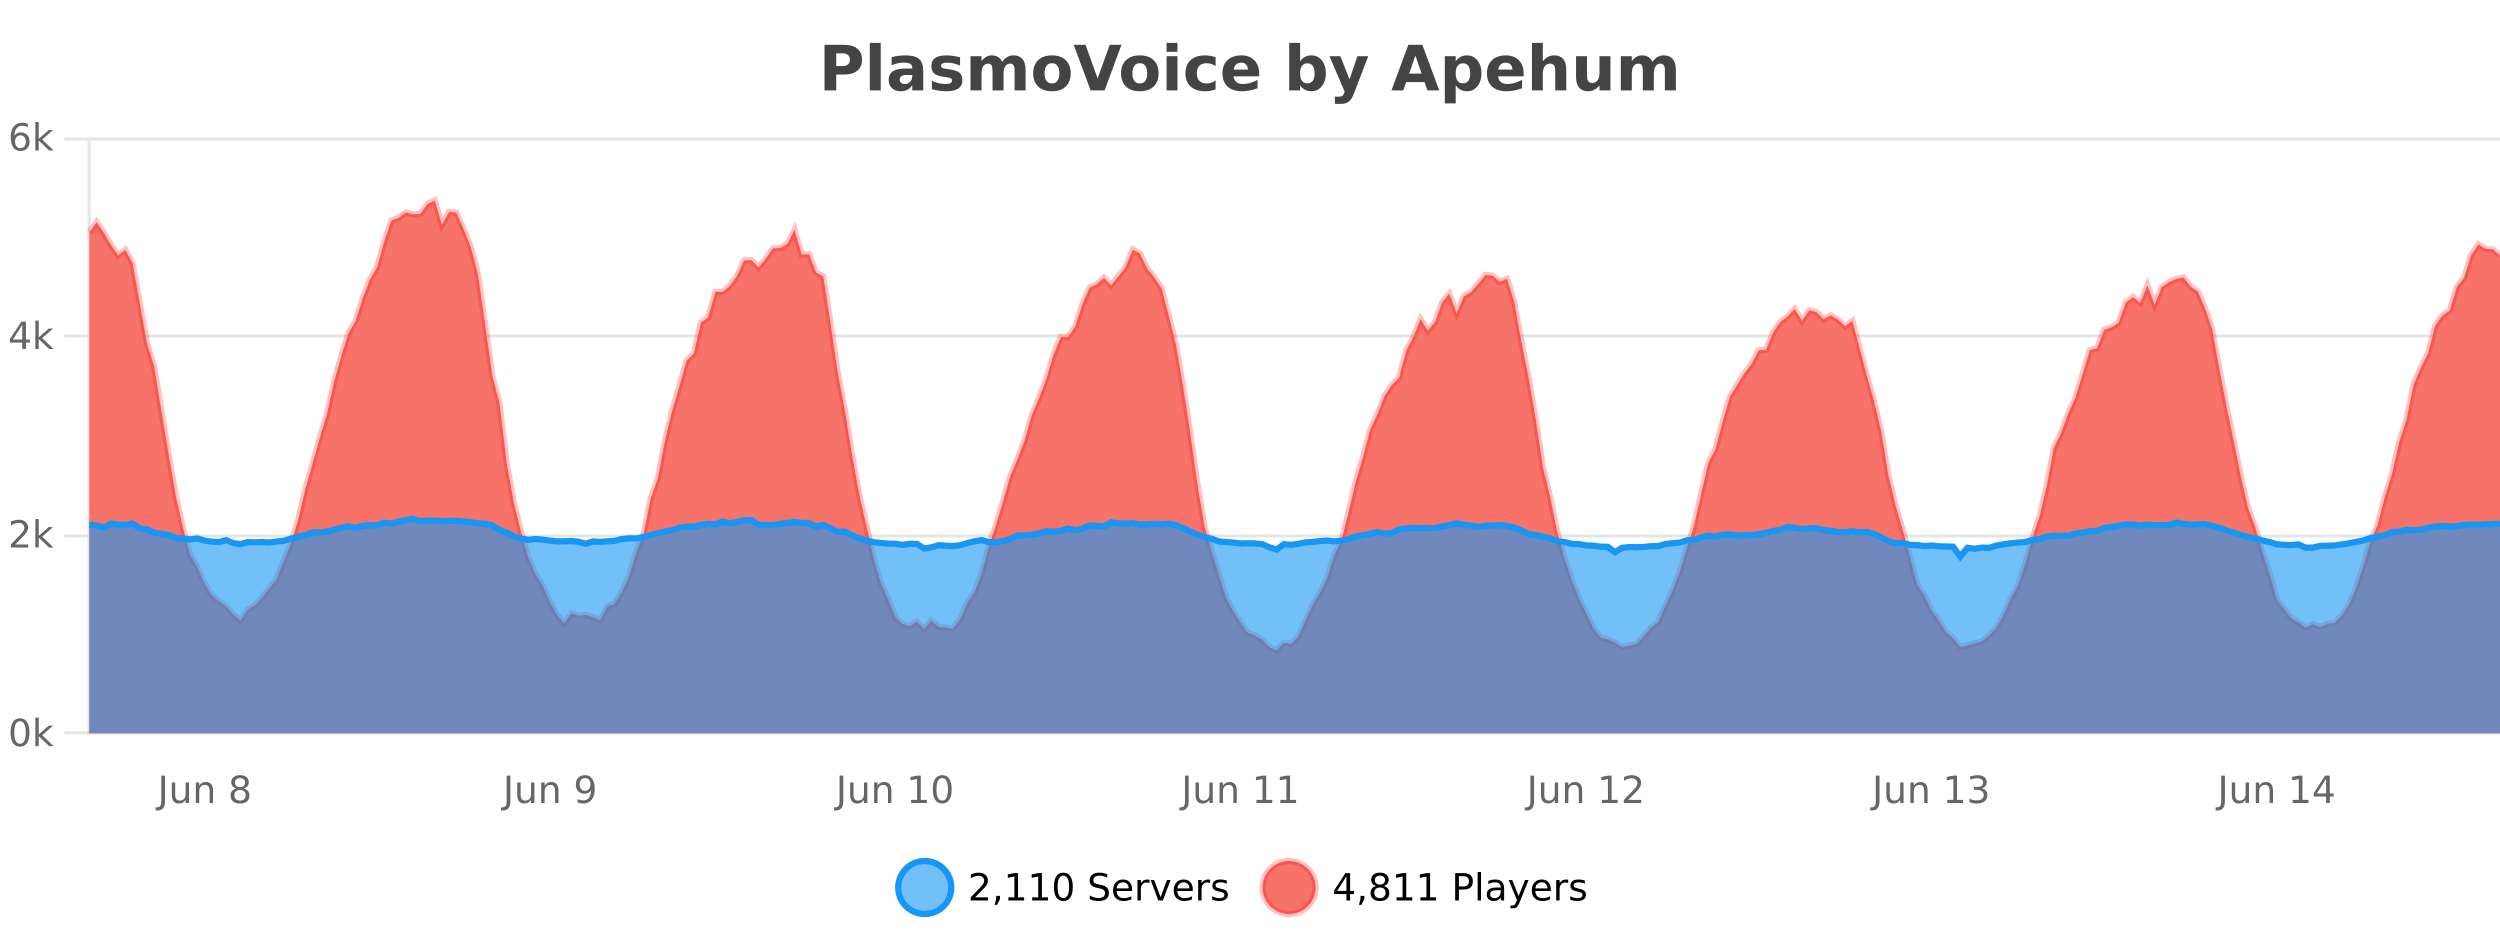 <?xml version="1.0" encoding="UTF-8"?>
<svg xmlns="http://www.w3.org/2000/svg" xmlns:xlink="http://www.w3.org/1999/xlink" width="800pt" height="300pt" viewBox="0 0 800 300" version="1.1">
<defs>
<clipPath id="clip1">
  <path d="M 259 263 L 333 263 L 333 300 L 259 300 Z M 259 263 "/>
</clipPath>
<clipPath id="clip2">
  <path d="M 375 263 L 450 263 L 450 300 L 375 300 Z M 375 263 "/>
</clipPath>
<clipPath id="clip3">
  <path d="M 28.586 64 L 800 64 L 800 234.602 L 28.586 234.602 Z M 28.586 64 "/>
</clipPath>
<clipPath id="clip4">
  <path d="M 27.586 43 L 800 43 L 800 235.602 L 27.586 235.602 Z M 27.586 43 "/>
</clipPath>
<clipPath id="clip5">
  <path d="M 28.586 166 L 800 166 L 800 234.602 L 28.586 234.602 Z M 28.586 166 "/>
</clipPath>
<clipPath id="clip6">
  <path d="M 27.586 137 L 800 137 L 800 207 L 27.586 207 Z M 27.586 137 "/>
</clipPath>
</defs>
<g id="surface694121">
<rect x="0" y="0" width="800" height="300" style="fill:rgb(100%,100%,100%);fill-opacity:1;stroke:none;"/>
<path style="fill:none;stroke-width:1;stroke-linecap:butt;stroke-linejoin:miter;stroke:rgb(0%,0%,0%);stroke-opacity:0.098;stroke-miterlimit:10;" d="M 29 234.5 L 800 234.5 "/>
<path style="fill:none;stroke-width:1;stroke-linecap:butt;stroke-linejoin:miter;stroke:rgb(0%,0%,0%);stroke-opacity:0.098;stroke-miterlimit:10;" d="M 20.586 234.5 L 28 234.5 "/>
<path style="fill:none;stroke-width:1;stroke-linecap:butt;stroke-linejoin:miter;stroke:rgb(0%,0%,0%);stroke-opacity:0.098;stroke-miterlimit:10;" d="M 29 171.5 L 800 171.5 "/>
<path style="fill:none;stroke-width:1;stroke-linecap:butt;stroke-linejoin:miter;stroke:rgb(0%,0%,0%);stroke-opacity:0.098;stroke-miterlimit:10;" d="M 20.586 171.5 L 28 171.5 "/>
<path style="fill:none;stroke-width:1;stroke-linecap:butt;stroke-linejoin:miter;stroke:rgb(0%,0%,0%);stroke-opacity:0.098;stroke-miterlimit:10;" d="M 29 107.5 L 800 107.5 "/>
<path style="fill:none;stroke-width:1;stroke-linecap:butt;stroke-linejoin:miter;stroke:rgb(0%,0%,0%);stroke-opacity:0.098;stroke-miterlimit:10;" d="M 20.586 107.5 L 28 107.5 "/>
<path style="fill:none;stroke-width:1;stroke-linecap:butt;stroke-linejoin:miter;stroke:rgb(0%,0%,0%);stroke-opacity:0.098;stroke-miterlimit:10;" d="M 29 44.5 L 800 44.5 "/>
<path style="fill:none;stroke-width:1;stroke-linecap:butt;stroke-linejoin:miter;stroke:rgb(0%,0%,0%);stroke-opacity:0.098;stroke-miterlimit:10;" d="M 20.586 44.5 L 28 44.5 "/>
<path style=" stroke:none;fill-rule:nonzero;fill:rgb(9.02%,58.824%,95.294%);fill-opacity:0.6;" d="M 304.402 284 C 304.402 288.688 300.605 292.484 295.918 292.484 C 291.234 292.484 287.434 288.688 287.434 284 C 287.434 279.312 291.234 275.516 295.918 275.516 C 300.605 275.516 304.402 279.312 304.402 284 Z M 304.402 284 "/>
<g clip-path="url(#clip1)" clip-rule="nonzero">
<path style="fill:none;stroke-width:2;stroke-linecap:butt;stroke-linejoin:miter;stroke:rgb(9.02%,58.824%,95.294%);stroke-opacity:1;stroke-miterlimit:10;" d="M 304.402 284 C 304.402 288.688 300.605 292.484 295.918 292.484 C 291.234 292.484 287.434 288.688 287.434 284 C 287.434 279.312 291.234 275.516 295.918 275.516 C 300.605 275.516 304.402 279.312 304.402 284 Z M 304.402 284 "/>
</g>
<path style=" stroke:none;fill-rule:nonzero;fill:rgb(0%,0%,0%);fill-opacity:1;" d="M 312.031 287.156 L 316.172 287.156 L 316.172 288.156 L 310.609 288.156 L 310.609 287.156 C 311.055 286.699 311.664 286.078 312.438 285.297 C 313.219 284.508 313.707 283.996 313.906 283.766 C 314.289 283.352 314.555 282.996 314.703 282.703 C 314.859 282.402 314.938 282.109 314.938 281.828 C 314.938 281.359 314.77 280.98 314.438 280.688 C 314.113 280.398 313.691 280.25 313.172 280.25 C 312.797 280.25 312.398 280.312 311.984 280.438 C 311.578 280.562 311.141 280.762 310.672 281.031 L 310.672 279.828 C 311.148 279.641 311.594 279.5 312 279.406 C 312.414 279.305 312.797 279.25 313.141 279.25 C 314.047 279.25 314.77 279.48 315.312 279.938 C 315.852 280.387 316.125 280.992 316.125 281.75 C 316.125 282.105 316.055 282.445 315.922 282.766 C 315.785 283.09 315.539 283.469 315.188 283.906 C 315.082 284.023 314.77 284.352 314.25 284.891 C 313.727 285.434 312.988 286.188 312.031 287.156 Z M 318.773 286.672 L 320.008 286.672 L 320.008 287.672 L 319.055 289.547 L 318.289 289.547 L 318.773 287.672 Z M 322.664 287.156 L 324.602 287.156 L 324.602 280.484 L 322.492 280.906 L 322.492 279.828 L 324.586 279.406 L 325.773 279.406 L 325.773 287.156 L 327.711 287.156 L 327.711 288.156 L 322.664 288.156 Z M 330.301 287.156 L 332.238 287.156 L 332.238 280.484 L 330.129 280.906 L 330.129 279.828 L 332.223 279.406 L 333.41 279.406 L 333.41 287.156 L 335.348 287.156 L 335.348 288.156 L 330.301 288.156 Z M 340.266 280.188 C 339.66 280.188 339.203 280.492 338.891 281.094 C 338.586 281.688 338.438 282.59 338.438 283.797 C 338.438 284.996 338.586 285.898 338.891 286.5 C 339.203 287.094 339.66 287.391 340.266 287.391 C 340.879 287.391 341.336 287.094 341.641 286.5 C 341.953 285.898 342.109 284.996 342.109 283.797 C 342.109 282.59 341.953 281.688 341.641 281.094 C 341.336 280.492 340.879 280.188 340.266 280.188 Z M 340.266 279.25 C 341.242 279.25 341.992 279.641 342.516 280.422 C 343.035 281.195 343.297 282.32 343.297 283.797 C 343.297 285.266 343.035 286.391 342.516 287.172 C 341.992 287.945 341.242 288.328 340.266 288.328 C 339.285 288.328 338.535 287.945 338.016 287.172 C 337.504 286.391 337.25 285.266 337.25 283.797 C 337.25 282.32 337.504 281.195 338.016 280.422 C 338.535 279.641 339.285 279.25 340.266 279.25 Z M 354.32 279.688 L 354.32 280.844 C 353.871 280.637 353.445 280.48 353.039 280.375 C 352.641 280.262 352.262 280.203 351.898 280.203 C 351.25 280.203 350.75 280.328 350.398 280.578 C 350.055 280.828 349.883 281.188 349.883 281.656 C 349.883 282.043 349.996 282.336 350.227 282.531 C 350.453 282.73 350.898 282.887 351.555 283 L 352.258 283.156 C 353.141 283.324 353.793 283.621 354.211 284.047 C 354.637 284.465 354.852 285.027 354.852 285.734 C 354.852 286.59 354.562 287.234 353.992 287.672 C 353.43 288.109 352.594 288.328 351.492 288.328 C 351.086 288.328 350.648 288.281 350.18 288.188 C 349.711 288.094 349.227 287.953 348.727 287.766 L 348.727 286.547 C 349.203 286.82 349.672 287.023 350.133 287.156 C 350.602 287.293 351.055 287.359 351.492 287.359 C 352.168 287.359 352.688 287.23 353.055 286.969 C 353.43 286.699 353.617 286.32 353.617 285.828 C 353.617 285.402 353.48 285.07 353.211 284.828 C 352.949 284.578 352.516 284.398 351.914 284.281 L 351.195 284.141 C 350.309 283.965 349.668 283.688 349.273 283.312 C 348.887 282.938 348.695 282.418 348.695 281.75 C 348.695 280.969 348.965 280.359 349.508 279.922 C 350.047 279.477 350.797 279.25 351.758 279.25 C 352.172 279.25 352.59 279.289 353.008 279.359 C 353.434 279.434 353.871 279.543 354.32 279.688 Z M 362.266 284.609 L 362.266 285.125 L 357.297 285.125 C 357.348 285.875 357.57 286.445 357.969 286.828 C 358.375 287.215 358.93 287.406 359.641 287.406 C 360.055 287.406 360.457 287.359 360.844 287.266 C 361.238 287.164 361.629 287.008 362.016 286.797 L 362.016 287.828 C 361.617 287.984 361.219 288.105 360.812 288.188 C 360.406 288.281 359.992 288.328 359.578 288.328 C 358.535 288.328 357.707 288.027 357.094 287.422 C 356.477 286.809 356.172 285.98 356.172 284.938 C 356.172 283.867 356.461 283.016 357.047 282.391 C 357.629 281.758 358.41 281.438 359.391 281.438 C 360.273 281.438 360.973 281.727 361.484 282.297 C 362.004 282.859 362.266 283.633 362.266 284.609 Z M 361.188 284.281 C 361.176 283.699 361.008 283.23 360.688 282.875 C 360.363 282.523 359.938 282.344 359.406 282.344 C 358.801 282.344 358.316 282.516 357.953 282.859 C 357.598 283.203 357.395 283.684 357.344 284.297 Z M 367.836 282.594 C 367.711 282.531 367.574 282.484 367.43 282.453 C 367.293 282.414 367.137 282.391 366.961 282.391 C 366.355 282.391 365.887 282.59 365.555 282.984 C 365.23 283.383 365.07 283.953 365.07 284.703 L 365.07 288.156 L 363.992 288.156 L 363.992 281.594 L 365.07 281.594 L 365.07 282.609 C 365.297 282.215 365.594 281.922 365.961 281.734 C 366.324 281.539 366.766 281.438 367.289 281.438 C 367.359 281.438 367.438 281.445 367.523 281.453 C 367.617 281.465 367.715 281.48 367.82 281.5 Z M 368.195 281.594 L 369.336 281.594 L 371.383 287.094 L 373.445 281.594 L 374.586 281.594 L 372.117 288.156 L 370.648 288.156 Z M 381.688 284.609 L 381.688 285.125 L 376.719 285.125 C 376.77 285.875 376.992 286.445 377.391 286.828 C 377.797 287.215 378.352 287.406 379.062 287.406 C 379.477 287.406 379.879 287.359 380.266 287.266 C 380.66 287.164 381.051 287.008 381.438 286.797 L 381.438 287.828 C 381.039 287.984 380.641 288.105 380.234 288.188 C 379.828 288.281 379.414 288.328 379 288.328 C 377.957 288.328 377.129 288.027 376.516 287.422 C 375.898 286.809 375.594 285.98 375.594 284.938 C 375.594 283.867 375.883 283.016 376.469 282.391 C 377.051 281.758 377.832 281.438 378.812 281.438 C 379.695 281.438 380.395 281.727 380.906 282.297 C 381.426 282.859 381.688 283.633 381.688 284.609 Z M 380.609 284.281 C 380.598 283.699 380.43 283.23 380.109 282.875 C 379.785 282.523 379.359 282.344 378.828 282.344 C 378.223 282.344 377.738 282.516 377.375 282.859 C 377.02 283.203 376.816 283.684 376.766 284.297 Z M 387.258 282.594 C 387.133 282.531 386.996 282.484 386.852 282.453 C 386.715 282.414 386.559 282.391 386.383 282.391 C 385.777 282.391 385.309 282.59 384.977 282.984 C 384.652 283.383 384.492 283.953 384.492 284.703 L 384.492 288.156 L 383.414 288.156 L 383.414 281.594 L 384.492 281.594 L 384.492 282.609 C 384.719 282.215 385.016 281.922 385.383 281.734 C 385.746 281.539 386.188 281.438 386.711 281.438 C 386.781 281.438 386.859 281.445 386.945 281.453 C 387.039 281.465 387.137 281.48 387.242 281.5 Z M 392.562 281.781 L 392.562 282.812 C 392.258 282.656 391.941 282.543 391.609 282.469 C 391.285 282.387 390.945 282.344 390.594 282.344 C 390.062 282.344 389.66 282.43 389.391 282.594 C 389.117 282.75 388.984 282.996 388.984 283.328 C 388.984 283.578 389.078 283.777 389.266 283.922 C 389.461 284.059 389.852 284.188 390.438 284.312 L 390.797 284.406 C 391.566 284.562 392.113 284.793 392.438 285.094 C 392.758 285.398 392.922 285.812 392.922 286.344 C 392.922 286.961 392.676 287.445 392.188 287.797 C 391.707 288.152 391.047 288.328 390.203 288.328 C 389.848 288.328 389.477 288.289 389.094 288.219 C 388.719 288.156 388.32 288.059 387.906 287.922 L 387.906 286.797 C 388.301 287.008 388.691 287.164 389.078 287.266 C 389.461 287.371 389.848 287.422 390.234 287.422 C 390.734 287.422 391.117 287.34 391.391 287.172 C 391.672 286.996 391.812 286.746 391.812 286.422 C 391.812 286.133 391.711 285.906 391.516 285.75 C 391.316 285.594 390.883 285.445 390.219 285.297 L 389.844 285.219 C 389.176 285.074 388.691 284.855 388.391 284.562 C 388.098 284.273 387.953 283.875 387.953 283.375 C 387.953 282.75 388.172 282.273 388.609 281.938 C 389.047 281.605 389.664 281.438 390.469 281.438 C 390.863 281.438 391.238 281.469 391.594 281.531 C 391.945 281.586 392.27 281.668 392.562 281.781 Z M 305.918 277.016 "/>
<path style=" stroke:none;fill-rule:nonzero;fill:rgb(96.863%,44.706%,40.784%);fill-opacity:1;" d="M 420.988 284 C 420.988 288.688 417.191 292.484 412.504 292.484 C 407.82 292.484 404.02 288.688 404.02 284 C 404.02 279.312 407.82 275.516 412.504 275.516 C 417.191 275.516 420.988 279.312 420.988 284 Z M 420.988 284 "/>
<g clip-path="url(#clip2)" clip-rule="nonzero">
<path style="fill:none;stroke-width:2;stroke-linecap:butt;stroke-linejoin:miter;stroke:rgb(100%,4.706%,0%);stroke-opacity:0.247;stroke-miterlimit:10;" d="M 420.988 284 C 420.988 288.688 417.191 292.484 412.504 292.484 C 407.82 292.484 404.02 288.688 404.02 284 C 404.02 279.312 407.82 275.516 412.504 275.516 C 417.191 275.516 420.988 279.312 420.988 284 Z M 420.988 284 "/>
</g>
<path style=" stroke:none;fill-rule:nonzero;fill:rgb(0%,0%,0%);fill-opacity:1;" d="M 430.852 280.438 L 427.867 285.109 L 430.852 285.109 Z M 430.539 279.406 L 432.039 279.406 L 432.039 285.109 L 433.289 285.109 L 433.289 286.094 L 432.039 286.094 L 432.039 288.156 L 430.852 288.156 L 430.852 286.094 L 426.914 286.094 L 426.914 284.953 Z M 435.359 286.672 L 436.594 286.672 L 436.594 287.672 L 435.641 289.547 L 434.875 289.547 L 435.359 287.672 Z M 441.578 284 C 441.016 284 440.57 284.152 440.25 284.453 C 439.926 284.758 439.766 285.168 439.766 285.688 C 439.766 286.219 439.926 286.637 440.25 286.938 C 440.57 287.242 441.016 287.391 441.578 287.391 C 442.141 287.391 442.582 287.242 442.906 286.938 C 443.227 286.637 443.391 286.219 443.391 285.688 C 443.391 285.168 443.227 284.758 442.906 284.453 C 442.594 284.152 442.148 284 441.578 284 Z M 440.391 283.5 C 439.891 283.375 439.492 283.141 439.203 282.797 C 438.922 282.445 438.781 282.016 438.781 281.516 C 438.781 280.82 439.031 280.266 439.531 279.859 C 440.031 279.453 440.711 279.25 441.578 279.25 C 442.453 279.25 443.133 279.453 443.625 279.859 C 444.125 280.266 444.375 280.82 444.375 281.516 C 444.375 282.016 444.234 282.445 443.953 282.797 C 443.672 283.141 443.273 283.375 442.766 283.5 C 443.336 283.637 443.781 283.898 444.094 284.281 C 444.414 284.668 444.578 285.137 444.578 285.688 C 444.578 286.543 444.316 287.199 443.797 287.656 C 443.285 288.105 442.547 288.328 441.578 288.328 C 440.617 288.328 439.879 288.105 439.359 287.656 C 438.836 287.199 438.578 286.543 438.578 285.688 C 438.578 285.137 438.738 284.668 439.062 284.281 C 439.383 283.898 439.828 283.637 440.391 283.5 Z M 439.969 281.625 C 439.969 282.086 440.109 282.438 440.391 282.688 C 440.672 282.938 441.066 283.062 441.578 283.062 C 442.086 283.062 442.484 282.938 442.766 282.688 C 443.055 282.438 443.203 282.086 443.203 281.625 C 443.203 281.18 443.055 280.828 442.766 280.578 C 442.484 280.32 442.086 280.188 441.578 280.188 C 441.066 280.188 440.672 280.32 440.391 280.578 C 440.109 280.828 439.969 281.18 439.969 281.625 Z M 446.887 287.156 L 448.824 287.156 L 448.824 280.484 L 446.715 280.906 L 446.715 279.828 L 448.809 279.406 L 449.996 279.406 L 449.996 287.156 L 451.934 287.156 L 451.934 288.156 L 446.887 288.156 Z M 454.523 287.156 L 456.461 287.156 L 456.461 280.484 L 454.352 280.906 L 454.352 279.828 L 456.445 279.406 L 457.633 279.406 L 457.633 287.156 L 459.57 287.156 L 459.57 288.156 L 454.523 288.156 Z M 466.844 280.375 L 466.844 283.672 L 468.328 283.672 C 468.879 283.672 469.305 283.531 469.609 283.25 C 469.91 282.961 470.062 282.547 470.062 282.016 C 470.062 281.496 469.91 281.094 469.609 280.812 C 469.305 280.523 468.879 280.375 468.328 280.375 Z M 465.656 279.406 L 468.328 279.406 C 469.316 279.406 470.062 279.633 470.562 280.078 C 471.062 280.516 471.312 281.164 471.312 282.016 C 471.312 282.883 471.062 283.539 470.562 283.984 C 470.062 284.422 469.316 284.641 468.328 284.641 L 466.844 284.641 L 466.844 288.156 L 465.656 288.156 Z M 472.848 279.031 L 473.926 279.031 L 473.926 288.156 L 472.848 288.156 Z M 479.164 284.859 C 478.297 284.859 477.695 284.961 477.352 285.156 C 477.016 285.355 476.852 285.695 476.852 286.172 C 476.852 286.559 476.977 286.867 477.227 287.094 C 477.484 287.312 477.828 287.422 478.258 287.422 C 478.859 287.422 479.34 287.215 479.695 286.797 C 480.059 286.371 480.242 285.805 480.242 285.094 L 480.242 284.859 Z M 481.32 284.406 L 481.32 288.156 L 480.242 288.156 L 480.242 287.156 C 479.992 287.555 479.684 287.852 479.32 288.047 C 478.953 288.234 478.508 288.328 477.977 288.328 C 477.297 288.328 476.762 288.141 476.367 287.766 C 475.969 287.383 475.773 286.875 475.773 286.25 C 475.773 285.512 476.016 284.953 476.508 284.578 C 477.008 284.203 477.746 284.016 478.727 284.016 L 480.242 284.016 L 480.242 283.906 C 480.242 283.406 480.074 283.023 479.742 282.75 C 479.418 282.48 478.965 282.344 478.383 282.344 C 478.008 282.344 477.637 282.391 477.273 282.484 C 476.918 282.578 476.578 282.715 476.258 282.891 L 476.258 281.891 C 476.652 281.734 477.031 281.621 477.398 281.547 C 477.773 281.477 478.137 281.438 478.492 281.438 C 479.438 281.438 480.148 281.684 480.617 282.172 C 481.086 282.664 481.32 283.406 481.32 284.406 Z M 486.27 288.766 C 485.965 289.547 485.668 290.055 485.379 290.297 C 485.086 290.535 484.699 290.656 484.223 290.656 L 483.363 290.656 L 483.363 289.75 L 483.988 289.75 C 484.289 289.75 484.52 289.676 484.676 289.531 C 484.84 289.395 485.023 289.066 485.223 288.547 L 485.426 288.047 L 482.77 281.594 L 483.91 281.594 L 485.957 286.719 L 488.02 281.594 L 489.16 281.594 Z M 496.262 284.609 L 496.262 285.125 L 491.293 285.125 C 491.344 285.875 491.566 286.445 491.965 286.828 C 492.371 287.215 492.926 287.406 493.637 287.406 C 494.051 287.406 494.453 287.359 494.84 287.266 C 495.234 287.164 495.625 287.008 496.012 286.797 L 496.012 287.828 C 495.613 287.984 495.215 288.105 494.809 288.188 C 494.402 288.281 493.988 288.328 493.574 288.328 C 492.531 288.328 491.703 288.027 491.09 287.422 C 490.473 286.809 490.168 285.98 490.168 284.938 C 490.168 283.867 490.457 283.016 491.043 282.391 C 491.625 281.758 492.406 281.438 493.387 281.438 C 494.27 281.438 494.969 281.727 495.48 282.297 C 496 282.859 496.262 283.633 496.262 284.609 Z M 495.184 284.281 C 495.172 283.699 495.004 283.23 494.684 282.875 C 494.359 282.523 493.934 282.344 493.402 282.344 C 492.797 282.344 492.312 282.516 491.949 282.859 C 491.594 283.203 491.391 283.684 491.34 284.297 Z M 501.832 282.594 C 501.707 282.531 501.57 282.484 501.426 282.453 C 501.289 282.414 501.133 282.391 500.957 282.391 C 500.352 282.391 499.883 282.59 499.551 282.984 C 499.227 283.383 499.066 283.953 499.066 284.703 L 499.066 288.156 L 497.988 288.156 L 497.988 281.594 L 499.066 281.594 L 499.066 282.609 C 499.293 282.215 499.59 281.922 499.957 281.734 C 500.32 281.539 500.762 281.438 501.285 281.438 C 501.355 281.438 501.434 281.445 501.52 281.453 C 501.613 281.465 501.711 281.48 501.816 281.5 Z M 507.141 281.781 L 507.141 282.812 C 506.836 282.656 506.52 282.543 506.188 282.469 C 505.863 282.387 505.523 282.344 505.172 282.344 C 504.641 282.344 504.238 282.43 503.969 282.594 C 503.695 282.75 503.562 282.996 503.562 283.328 C 503.562 283.578 503.656 283.777 503.844 283.922 C 504.039 284.059 504.43 284.188 505.016 284.312 L 505.375 284.406 C 506.145 284.562 506.691 284.793 507.016 285.094 C 507.336 285.398 507.5 285.812 507.5 286.344 C 507.5 286.961 507.254 287.445 506.766 287.797 C 506.285 288.152 505.625 288.328 504.781 288.328 C 504.426 288.328 504.055 288.289 503.672 288.219 C 503.297 288.156 502.898 288.059 502.484 287.922 L 502.484 286.797 C 502.879 287.008 503.27 287.164 503.656 287.266 C 504.039 287.371 504.426 287.422 504.812 287.422 C 505.312 287.422 505.695 287.34 505.969 287.172 C 506.25 286.996 506.391 286.746 506.391 286.422 C 506.391 286.133 506.289 285.906 506.094 285.75 C 505.895 285.594 505.461 285.445 504.797 285.297 L 504.422 285.219 C 503.754 285.074 503.27 284.855 502.969 284.562 C 502.676 284.273 502.531 283.875 502.531 283.375 C 502.531 282.75 502.75 282.273 503.188 281.938 C 503.625 281.605 504.242 281.438 505.047 281.438 C 505.441 281.438 505.816 281.469 506.172 281.531 C 506.523 281.586 506.848 281.668 507.141 281.781 Z M 422.504 277.016 "/>
<path style=" stroke:none;fill-rule:nonzero;fill:rgb(26.667%,26.667%,26.667%);fill-opacity:1;" d="M 263.844 14.344 L 270.078 14.344 C 271.93 14.344 273.352 14.758 274.344 15.578 C 275.344 16.402 275.844 17.574 275.844 19.094 C 275.844 20.625 275.344 21.805 274.344 22.625 C 273.352 23.449 271.93 23.859 270.078 23.859 L 267.594 23.859 L 267.594 28.922 L 263.844 28.922 Z M 267.594 17.062 L 267.594 21.141 L 269.672 21.141 C 270.398 21.141 270.961 20.965 271.359 20.609 C 271.766 20.258 271.969 19.75 271.969 19.094 C 271.969 18.449 271.766 17.949 271.359 17.594 C 270.961 17.242 270.398 17.062 269.672 17.062 Z M 278.344 13.719 L 281.828 13.719 L 281.828 28.922 L 278.344 28.922 Z M 290.094 24 C 289.363 24 288.816 24.125 288.453 24.375 C 288.086 24.617 287.906 24.98 287.906 25.469 C 287.906 25.906 288.051 26.25 288.344 26.5 C 288.645 26.75 289.055 26.875 289.578 26.875 C 290.234 26.875 290.785 26.641 291.234 26.172 C 291.691 25.703 291.922 25.117 291.922 24.406 L 291.922 24 Z M 295.438 22.688 L 295.438 28.922 L 291.922 28.922 L 291.922 27.297 C 291.453 27.965 290.922 28.449 290.328 28.75 C 289.742 29.051 289.031 29.203 288.188 29.203 C 287.062 29.203 286.145 28.875 285.438 28.219 C 284.727 27.555 284.375 26.695 284.375 25.641 C 284.375 24.359 284.812 23.422 285.688 22.828 C 286.57 22.227 287.961 21.922 289.859 21.922 L 291.922 21.922 L 291.922 21.641 C 291.922 21.09 291.703 20.688 291.266 20.438 C 290.828 20.18 290.145 20.047 289.219 20.047 C 288.469 20.047 287.77 20.125 287.125 20.281 C 286.477 20.43 285.879 20.648 285.328 20.938 L 285.328 18.281 C 286.078 18.094 286.828 17.953 287.578 17.859 C 288.336 17.766 289.098 17.719 289.859 17.719 C 291.828 17.719 293.25 18.109 294.125 18.891 C 295 19.664 295.438 20.93 295.438 22.688 Z M 307.227 18.328 L 307.227 20.984 C 306.484 20.672 305.766 20.438 305.07 20.281 C 304.371 20.125 303.711 20.047 303.086 20.047 C 302.43 20.047 301.938 20.133 301.617 20.297 C 301.293 20.465 301.133 20.719 301.133 21.062 C 301.133 21.344 301.25 21.559 301.492 21.703 C 301.742 21.852 302.18 21.961 302.805 22.031 L 303.43 22.125 C 305.219 22.355 306.422 22.73 307.039 23.25 C 307.652 23.773 307.961 24.59 307.961 25.703 C 307.961 26.871 307.527 27.746 306.664 28.328 C 305.809 28.914 304.531 29.203 302.836 29.203 C 302.105 29.203 301.355 29.145 300.586 29.031 C 299.812 28.918 299.023 28.746 298.211 28.516 L 298.211 25.859 C 298.906 26.203 299.621 26.461 300.352 26.625 C 301.078 26.793 301.824 26.875 302.586 26.875 C 303.273 26.875 303.789 26.781 304.133 26.594 C 304.477 26.406 304.648 26.125 304.648 25.75 C 304.648 25.438 304.527 25.211 304.289 25.062 C 304.047 24.906 303.574 24.789 302.867 24.703 L 302.258 24.625 C 300.695 24.43 299.602 24.07 298.977 23.547 C 298.352 23.016 298.039 22.215 298.039 21.141 C 298.039 19.984 298.434 19.125 299.227 18.562 C 300.027 18 301.246 17.719 302.883 17.719 C 303.527 17.719 304.203 17.773 304.914 17.875 C 305.621 17.969 306.391 18.121 307.227 18.328 Z M 320.727 19.797 C 321.172 19.121 321.699 18.605 322.305 18.25 C 322.918 17.898 323.59 17.719 324.32 17.719 C 325.57 17.719 326.523 18.109 327.18 18.891 C 327.844 19.664 328.18 20.789 328.18 22.266 L 328.18 28.922 L 324.664 28.922 L 324.664 23.219 C 324.664 23.137 324.664 23.047 324.664 22.953 C 324.672 22.859 324.68 22.73 324.68 22.562 C 324.68 21.793 324.562 21.234 324.336 20.891 C 324.105 20.539 323.734 20.359 323.227 20.359 C 322.57 20.359 322.059 20.637 321.695 21.188 C 321.328 21.73 321.141 22.516 321.133 23.547 L 321.133 28.922 L 317.617 28.922 L 317.617 23.219 C 317.617 22.012 317.512 21.234 317.305 20.891 C 317.094 20.539 316.727 20.359 316.195 20.359 C 315.516 20.359 314.996 20.637 314.633 21.188 C 314.266 21.73 314.086 22.516 314.086 23.547 L 314.086 28.922 L 310.57 28.922 L 310.57 17.984 L 314.086 17.984 L 314.086 19.578 C 314.523 18.965 315.016 18.5 315.57 18.188 C 316.121 17.875 316.734 17.719 317.414 17.719 C 318.164 17.719 318.828 17.902 319.414 18.266 C 319.996 18.633 320.434 19.141 320.727 19.797 Z M 336.645 20.219 C 335.863 20.219 335.27 20.5 334.863 21.062 C 334.457 21.617 334.254 22.418 334.254 23.469 C 334.254 24.512 334.457 25.312 334.863 25.875 C 335.27 26.43 335.863 26.703 336.645 26.703 C 337.402 26.703 337.98 26.43 338.379 25.875 C 338.785 25.312 338.988 24.512 338.988 23.469 C 338.988 22.418 338.785 21.617 338.379 21.062 C 337.98 20.5 337.402 20.219 336.645 20.219 Z M 336.645 17.719 C 338.52 17.719 339.98 18.23 341.035 19.25 C 342.098 20.262 342.629 21.668 342.629 23.469 C 342.629 25.262 342.098 26.668 341.035 27.688 C 339.98 28.699 338.52 29.203 336.645 29.203 C 334.746 29.203 333.27 28.699 332.207 27.688 C 331.145 26.668 330.613 25.262 330.613 23.469 C 330.613 21.668 331.145 20.262 332.207 19.25 C 333.27 18.23 334.746 17.719 336.645 17.719 Z M 343.586 14.344 L 347.367 14.344 L 351.242 25.109 L 355.102 14.344 L 358.867 14.344 L 353.477 28.922 L 348.992 28.922 Z M 364.77 20.219 C 363.988 20.219 363.395 20.5 362.988 21.062 C 362.582 21.617 362.379 22.418 362.379 23.469 C 362.379 24.512 362.582 25.312 362.988 25.875 C 363.395 26.43 363.988 26.703 364.77 26.703 C 365.527 26.703 366.105 26.43 366.504 25.875 C 366.91 25.312 367.113 24.512 367.113 23.469 C 367.113 22.418 366.91 21.617 366.504 21.062 C 366.105 20.5 365.527 20.219 364.77 20.219 Z M 364.77 17.719 C 366.645 17.719 368.105 18.23 369.16 19.25 C 370.223 20.262 370.754 21.668 370.754 23.469 C 370.754 25.262 370.223 26.668 369.16 27.688 C 368.105 28.699 366.645 29.203 364.77 29.203 C 362.871 29.203 361.395 28.699 360.332 27.688 C 359.27 26.668 358.738 25.262 358.738 23.469 C 358.738 21.668 359.27 20.262 360.332 19.25 C 361.395 18.23 362.871 17.719 364.77 17.719 Z M 373.305 17.984 L 376.789 17.984 L 376.789 28.922 L 373.305 28.922 Z M 373.305 13.719 L 376.789 13.719 L 376.789 16.578 L 373.305 16.578 Z M 388.992 18.328 L 388.992 21.172 C 388.523 20.852 388.047 20.609 387.57 20.453 C 387.09 20.297 386.59 20.219 386.07 20.219 C 385.102 20.219 384.34 20.508 383.789 21.078 C 383.246 21.641 382.977 22.438 382.977 23.469 C 382.977 24.492 383.246 25.289 383.789 25.859 C 384.34 26.422 385.102 26.703 386.07 26.703 C 386.621 26.703 387.141 26.625 387.633 26.469 C 388.121 26.305 388.574 26.059 388.992 25.734 L 388.992 28.594 C 388.449 28.805 387.898 28.953 387.336 29.047 C 386.773 29.148 386.203 29.203 385.633 29.203 C 383.664 29.203 382.121 28.699 381.008 27.688 C 379.891 26.68 379.336 25.273 379.336 23.469 C 379.336 21.656 379.891 20.246 381.008 19.234 C 382.121 18.227 383.664 17.719 385.633 17.719 C 386.203 17.719 386.766 17.773 387.32 17.875 C 387.883 17.969 388.438 18.121 388.992 18.328 Z M 402.922 23.422 L 402.922 24.422 L 394.75 24.422 C 394.832 25.246 395.129 25.859 395.641 26.266 C 396.148 26.672 396.859 26.875 397.766 26.875 C 398.504 26.875 399.258 26.766 400.031 26.547 C 400.801 26.328 401.594 26 402.406 25.562 L 402.406 28.25 C 401.582 28.562 400.754 28.797 399.922 28.953 C 399.098 29.117 398.273 29.203 397.453 29.203 C 395.473 29.203 393.93 28.703 392.828 27.703 C 391.734 26.695 391.188 25.281 391.188 23.469 C 391.188 21.68 391.723 20.273 392.797 19.25 C 393.879 18.23 395.363 17.719 397.25 17.719 C 398.969 17.719 400.344 18.242 401.375 19.281 C 402.406 20.312 402.922 21.695 402.922 23.422 Z M 399.328 22.266 C 399.328 21.602 399.133 21.062 398.75 20.656 C 398.363 20.25 397.859 20.047 397.234 20.047 C 396.555 20.047 396.004 20.242 395.578 20.625 C 395.16 21 394.898 21.547 394.797 22.266 Z M 418.359 26.672 C 419.109 26.672 419.68 26.402 420.078 25.859 C 420.473 25.309 420.672 24.512 420.672 23.469 C 420.672 22.43 420.473 21.637 420.078 21.094 C 419.68 20.543 419.109 20.266 418.359 20.266 C 417.609 20.266 417.031 20.543 416.625 21.094 C 416.227 21.637 416.031 22.43 416.031 23.469 C 416.031 24.5 416.227 25.293 416.625 25.844 C 417.031 26.398 417.609 26.672 418.359 26.672 Z M 416.031 19.578 C 416.52 18.945 417.055 18.477 417.641 18.172 C 418.223 17.871 418.895 17.719 419.656 17.719 C 421.008 17.719 422.117 18.258 422.984 19.328 C 423.848 20.402 424.281 21.781 424.281 23.469 C 424.281 25.148 423.848 26.523 422.984 27.594 C 422.117 28.668 421.008 29.203 419.656 29.203 C 418.895 29.203 418.223 29.051 417.641 28.75 C 417.055 28.449 416.52 27.98 416.031 27.344 L 416.031 28.922 L 412.547 28.922 L 412.547 13.719 L 416.031 13.719 Z M 425.422 17.984 L 428.906 17.984 L 431.859 25.406 L 434.359 17.984 L 437.844 17.984 L 433.25 29.953 C 432.789 31.172 432.25 32.02 431.625 32.5 C 431.008 32.988 430.203 33.234 429.203 33.234 L 427.172 33.234 L 427.172 30.938 L 428.266 30.938 C 428.859 30.938 429.289 30.844 429.562 30.656 C 429.832 30.469 430.039 30.129 430.188 29.641 L 430.297 29.344 Z M 455.859 26.266 L 449.984 26.266 L 449.047 28.922 L 445.266 28.922 L 450.672 14.344 L 455.156 14.344 L 460.547 28.922 L 456.781 28.922 Z M 450.922 23.562 L 454.906 23.562 L 452.922 17.766 Z M 465.824 27.344 L 465.824 33.078 L 462.34 33.078 L 462.34 17.984 L 465.824 17.984 L 465.824 19.578 C 466.312 18.945 466.848 18.477 467.434 18.172 C 468.016 17.871 468.688 17.719 469.449 17.719 C 470.801 17.719 471.91 18.258 472.777 19.328 C 473.641 20.402 474.074 21.781 474.074 23.469 C 474.074 25.148 473.641 26.523 472.777 27.594 C 471.91 28.668 470.801 29.203 469.449 29.203 C 468.688 29.203 468.016 29.051 467.434 28.75 C 466.848 28.449 466.312 27.98 465.824 27.344 Z M 468.152 20.266 C 467.402 20.266 466.824 20.543 466.418 21.094 C 466.02 21.637 465.824 22.43 465.824 23.469 C 465.824 24.5 466.02 25.293 466.418 25.844 C 466.824 26.398 467.402 26.672 468.152 26.672 C 468.902 26.672 469.473 26.402 469.871 25.859 C 470.266 25.309 470.465 24.512 470.465 23.469 C 470.465 22.43 470.266 21.637 469.871 21.094 C 469.473 20.543 468.902 20.266 468.152 20.266 Z M 487.562 23.422 L 487.562 24.422 L 479.391 24.422 C 479.473 25.246 479.77 25.859 480.281 26.266 C 480.789 26.672 481.5 26.875 482.406 26.875 C 483.145 26.875 483.898 26.766 484.672 26.547 C 485.441 26.328 486.234 26 487.047 25.562 L 487.047 28.25 C 486.223 28.562 485.395 28.797 484.562 28.953 C 483.738 29.117 482.914 29.203 482.094 29.203 C 480.113 29.203 478.57 28.703 477.469 27.703 C 476.375 26.695 475.828 25.281 475.828 23.469 C 475.828 21.68 476.363 20.273 477.438 19.25 C 478.52 18.23 480.004 17.719 481.891 17.719 C 483.609 17.719 484.984 18.242 486.016 19.281 C 487.047 20.312 487.562 21.695 487.562 23.422 Z M 483.969 22.266 C 483.969 21.602 483.773 21.062 483.391 20.656 C 483.004 20.25 482.5 20.047 481.875 20.047 C 481.195 20.047 480.645 20.242 480.219 20.625 C 479.801 21 479.539 21.547 479.438 22.266 Z M 501.203 22.266 L 501.203 28.922 L 497.688 28.922 L 497.688 23.844 C 497.688 22.887 497.664 22.23 497.625 21.875 C 497.582 21.512 497.508 21.246 497.406 21.078 C 497.27 20.852 497.082 20.672 496.844 20.547 C 496.613 20.422 496.348 20.359 496.047 20.359 C 495.316 20.359 494.742 20.641 494.328 21.203 C 493.91 21.766 493.703 22.547 493.703 23.547 L 493.703 28.922 L 490.219 28.922 L 490.219 13.719 L 493.703 13.719 L 493.703 19.578 C 494.234 18.945 494.797 18.477 495.391 18.172 C 495.984 17.871 496.633 17.719 497.344 17.719 C 498.613 17.719 499.57 18.109 500.219 18.891 C 500.875 19.664 501.203 20.789 501.203 22.266 Z M 504.336 24.656 L 504.336 17.984 L 507.852 17.984 L 507.852 19.078 C 507.852 19.672 507.844 20.418 507.836 21.312 C 507.836 22.211 507.836 22.805 507.836 23.094 C 507.836 23.98 507.855 24.617 507.898 25 C 507.949 25.387 508.027 25.668 508.133 25.844 C 508.277 26.074 508.465 26.25 508.695 26.375 C 508.922 26.5 509.188 26.562 509.492 26.562 C 510.219 26.562 510.793 26.281 511.211 25.719 C 511.625 25.156 511.836 24.383 511.836 23.391 L 511.836 17.984 L 515.336 17.984 L 515.336 28.922 L 511.836 28.922 L 511.836 27.344 C 511.305 27.98 510.742 28.449 510.148 28.75 C 509.562 29.051 508.918 29.203 508.211 29.203 C 506.949 29.203 505.984 28.82 505.32 28.047 C 504.664 27.266 504.336 26.137 504.336 24.656 Z M 528.82 19.797 C 529.266 19.121 529.793 18.605 530.398 18.25 C 531.012 17.898 531.684 17.719 532.414 17.719 C 533.664 17.719 534.617 18.109 535.273 18.891 C 535.938 19.664 536.273 20.789 536.273 22.266 L 536.273 28.922 L 532.758 28.922 L 532.758 23.219 C 532.758 23.137 532.758 23.047 532.758 22.953 C 532.766 22.859 532.773 22.73 532.773 22.562 C 532.773 21.793 532.656 21.234 532.43 20.891 C 532.199 20.539 531.828 20.359 531.32 20.359 C 530.664 20.359 530.152 20.637 529.789 21.188 C 529.422 21.73 529.234 22.516 529.227 23.547 L 529.227 28.922 L 525.711 28.922 L 525.711 23.219 C 525.711 22.012 525.605 21.234 525.398 20.891 C 525.188 20.539 524.82 20.359 524.289 20.359 C 523.609 20.359 523.09 20.637 522.727 21.188 C 522.359 21.73 522.18 22.516 522.18 23.547 L 522.18 28.922 L 518.664 28.922 L 518.664 17.984 L 522.18 17.984 L 522.18 19.578 C 522.617 18.965 523.109 18.5 523.664 18.188 C 524.215 17.875 524.828 17.719 525.508 17.719 C 526.258 17.719 526.922 17.902 527.508 18.266 C 528.09 18.633 528.527 19.141 528.82 19.797 Z M 262 10.359 "/>
<path style="fill:none;stroke-width:1;stroke-linecap:butt;stroke-linejoin:miter;stroke:rgb(0%,0%,0%);stroke-opacity:0.098;stroke-miterlimit:10;" d="M 28 234.5 L 801 234.5 "/>
<path style=" stroke:none;fill-rule:nonzero;fill:rgb(40%,40%,40%);fill-opacity:1;" d="M 51.602 248.203 L 52.789 248.203 L 52.789 256.344 C 52.789 257.395 52.586 258.16 52.18 258.641 C 51.781 259.117 51.141 259.359 50.258 259.359 L 49.805 259.359 L 49.805 258.359 L 50.18 258.359 C 50.699 258.359 51.062 258.211 51.273 257.922 C 51.492 257.629 51.602 257.102 51.602 256.344 Z M 54.984 254.359 L 54.984 250.391 L 56.062 250.391 L 56.062 254.328 C 56.062 254.945 56.18 255.406 56.422 255.719 C 56.672 256.031 57.035 256.188 57.516 256.188 C 58.098 256.188 58.555 256.008 58.891 255.641 C 59.234 255.266 59.406 254.758 59.406 254.109 L 59.406 250.391 L 60.484 250.391 L 60.484 256.953 L 59.406 256.953 L 59.406 255.938 C 59.145 256.344 58.844 256.648 58.5 256.844 C 58.156 257.031 57.754 257.125 57.297 257.125 C 56.535 257.125 55.957 256.891 55.562 256.422 C 55.176 255.953 54.984 255.266 54.984 254.359 Z M 57.703 250.234 Z M 68.168 252.984 L 68.168 256.953 L 67.09 256.953 L 67.09 253.031 C 67.09 252.406 66.965 251.945 66.715 251.641 C 66.473 251.328 66.113 251.172 65.637 251.172 C 65.051 251.172 64.59 251.359 64.246 251.734 C 63.91 252.102 63.746 252.605 63.746 253.25 L 63.746 256.953 L 62.668 256.953 L 62.668 250.391 L 63.746 250.391 L 63.746 251.406 C 64.004 251.012 64.309 250.719 64.652 250.531 C 65.004 250.336 65.41 250.234 65.871 250.234 C 66.621 250.234 67.188 250.469 67.574 250.938 C 67.969 251.398 68.168 252.078 68.168 252.984 Z M 76.805 252.797 C 76.242 252.797 75.797 252.949 75.477 253.25 C 75.152 253.555 74.992 253.965 74.992 254.484 C 74.992 255.016 75.152 255.434 75.477 255.734 C 75.797 256.039 76.242 256.188 76.805 256.188 C 77.367 256.188 77.809 256.039 78.133 255.734 C 78.453 255.434 78.617 255.016 78.617 254.484 C 78.617 253.965 78.453 253.555 78.133 253.25 C 77.82 252.949 77.375 252.797 76.805 252.797 Z M 75.617 252.297 C 75.117 252.172 74.719 251.938 74.43 251.594 C 74.148 251.242 74.008 250.812 74.008 250.312 C 74.008 249.617 74.258 249.062 74.758 248.656 C 75.258 248.25 75.938 248.047 76.805 248.047 C 77.68 248.047 78.359 248.25 78.852 248.656 C 79.352 249.062 79.602 249.617 79.602 250.312 C 79.602 250.812 79.461 251.242 79.18 251.594 C 78.898 251.938 78.5 252.172 77.992 252.297 C 78.562 252.434 79.008 252.695 79.32 253.078 C 79.641 253.465 79.805 253.934 79.805 254.484 C 79.805 255.34 79.543 255.996 79.023 256.453 C 78.512 256.902 77.773 257.125 76.805 257.125 C 75.844 257.125 75.105 256.902 74.586 256.453 C 74.062 255.996 73.805 255.34 73.805 254.484 C 73.805 253.934 73.965 253.465 74.289 253.078 C 74.609 252.695 75.055 252.434 75.617 252.297 Z M 75.195 250.422 C 75.195 250.883 75.336 251.234 75.617 251.484 C 75.898 251.734 76.293 251.859 76.805 251.859 C 77.312 251.859 77.711 251.734 77.992 251.484 C 78.281 251.234 78.43 250.883 78.43 250.422 C 78.43 249.977 78.281 249.625 77.992 249.375 C 77.711 249.117 77.312 248.984 76.805 248.984 C 76.293 248.984 75.898 249.117 75.617 249.375 C 75.336 249.625 75.195 249.977 75.195 250.422 Z M 50.43 245.816 "/>
<path style=" stroke:none;fill-rule:nonzero;fill:rgb(40%,40%,40%);fill-opacity:1;" d="M 162.133 248.203 L 163.32 248.203 L 163.32 256.344 C 163.32 257.395 163.117 258.16 162.711 258.641 C 162.312 259.117 161.672 259.359 160.789 259.359 L 160.336 259.359 L 160.336 258.359 L 160.711 258.359 C 161.23 258.359 161.594 258.211 161.805 257.922 C 162.023 257.629 162.133 257.102 162.133 256.344 Z M 165.516 254.359 L 165.516 250.391 L 166.594 250.391 L 166.594 254.328 C 166.594 254.945 166.711 255.406 166.953 255.719 C 167.203 256.031 167.566 256.188 168.047 256.188 C 168.629 256.188 169.086 256.008 169.422 255.641 C 169.766 255.266 169.938 254.758 169.938 254.109 L 169.938 250.391 L 171.016 250.391 L 171.016 256.953 L 169.938 256.953 L 169.938 255.938 C 169.676 256.344 169.375 256.648 169.031 256.844 C 168.688 257.031 168.285 257.125 167.828 257.125 C 167.066 257.125 166.488 256.891 166.094 256.422 C 165.707 255.953 165.516 255.266 165.516 254.359 Z M 168.234 250.234 Z M 178.699 252.984 L 178.699 256.953 L 177.621 256.953 L 177.621 253.031 C 177.621 252.406 177.496 251.945 177.246 251.641 C 177.004 251.328 176.645 251.172 176.168 251.172 C 175.582 251.172 175.121 251.359 174.777 251.734 C 174.441 252.102 174.277 252.605 174.277 253.25 L 174.277 256.953 L 173.199 256.953 L 173.199 250.391 L 174.277 250.391 L 174.277 251.406 C 174.535 251.012 174.84 250.719 175.184 250.531 C 175.535 250.336 175.941 250.234 176.402 250.234 C 177.152 250.234 177.719 250.469 178.105 250.938 C 178.5 251.398 178.699 252.078 178.699 252.984 Z M 184.836 256.766 L 184.836 255.688 C 185.137 255.836 185.438 255.945 185.742 256.016 C 186.043 256.09 186.344 256.125 186.648 256.125 C 187.43 256.125 188.023 255.867 188.43 255.344 C 188.844 254.812 189.078 254.012 189.133 252.938 C 188.914 253.281 188.625 253.543 188.273 253.719 C 187.93 253.898 187.543 253.984 187.117 253.984 C 186.242 253.984 185.547 253.727 185.039 253.203 C 184.527 252.672 184.273 251.945 184.273 251.016 C 184.273 250.121 184.539 249.402 185.07 248.859 C 185.602 248.32 186.309 248.047 187.195 248.047 C 188.203 248.047 188.977 248.438 189.508 249.219 C 190.047 249.992 190.32 251.117 190.32 252.594 C 190.32 253.969 189.992 255.07 189.336 255.891 C 188.68 256.715 187.797 257.125 186.695 257.125 C 186.391 257.125 186.09 257.094 185.789 257.031 C 185.484 256.977 185.168 256.891 184.836 256.766 Z M 187.195 253.062 C 187.727 253.062 188.148 252.883 188.461 252.516 C 188.773 252.152 188.93 251.652 188.93 251.016 C 188.93 250.391 188.773 249.898 188.461 249.531 C 188.148 249.168 187.727 248.984 187.195 248.984 C 186.664 248.984 186.242 249.168 185.93 249.531 C 185.625 249.898 185.477 250.391 185.477 251.016 C 185.477 251.652 185.625 252.152 185.93 252.516 C 186.242 252.883 186.664 253.062 187.195 253.062 Z M 160.961 245.816 "/>
<path style=" stroke:none;fill-rule:nonzero;fill:rgb(40%,40%,40%);fill-opacity:1;" d="M 268.664 248.203 L 269.852 248.203 L 269.852 256.344 C 269.852 257.395 269.648 258.16 269.242 258.641 C 268.844 259.117 268.203 259.359 267.32 259.359 L 266.867 259.359 L 266.867 258.359 L 267.242 258.359 C 267.762 258.359 268.125 258.211 268.336 257.922 C 268.555 257.629 268.664 257.102 268.664 256.344 Z M 272.047 254.359 L 272.047 250.391 L 273.125 250.391 L 273.125 254.328 C 273.125 254.945 273.242 255.406 273.484 255.719 C 273.734 256.031 274.098 256.188 274.578 256.188 C 275.16 256.188 275.617 256.008 275.953 255.641 C 276.297 255.266 276.469 254.758 276.469 254.109 L 276.469 250.391 L 277.547 250.391 L 277.547 256.953 L 276.469 256.953 L 276.469 255.938 C 276.207 256.344 275.906 256.648 275.562 256.844 C 275.219 257.031 274.816 257.125 274.359 257.125 C 273.598 257.125 273.02 256.891 272.625 256.422 C 272.238 255.953 272.047 255.266 272.047 254.359 Z M 274.766 250.234 Z M 285.23 252.984 L 285.23 256.953 L 284.152 256.953 L 284.152 253.031 C 284.152 252.406 284.027 251.945 283.777 251.641 C 283.535 251.328 283.176 251.172 282.699 251.172 C 282.113 251.172 281.652 251.359 281.309 251.734 C 280.973 252.102 280.809 252.605 280.809 253.25 L 280.809 256.953 L 279.73 256.953 L 279.73 250.391 L 280.809 250.391 L 280.809 251.406 C 281.066 251.012 281.371 250.719 281.715 250.531 C 282.066 250.336 282.473 250.234 282.934 250.234 C 283.684 250.234 284.25 250.469 284.637 250.938 C 285.031 251.398 285.23 252.078 285.23 252.984 Z M 291.539 255.953 L 293.477 255.953 L 293.477 249.281 L 291.367 249.703 L 291.367 248.625 L 293.461 248.203 L 294.648 248.203 L 294.648 255.953 L 296.586 255.953 L 296.586 256.953 L 291.539 256.953 Z M 301.504 248.984 C 300.898 248.984 300.441 249.289 300.129 249.891 C 299.824 250.484 299.676 251.387 299.676 252.594 C 299.676 253.793 299.824 254.695 300.129 255.297 C 300.441 255.891 300.898 256.188 301.504 256.188 C 302.117 256.188 302.574 255.891 302.879 255.297 C 303.191 254.695 303.348 253.793 303.348 252.594 C 303.348 251.387 303.191 250.484 302.879 249.891 C 302.574 249.289 302.117 248.984 301.504 248.984 Z M 301.504 248.047 C 302.48 248.047 303.23 248.438 303.754 249.219 C 304.273 249.992 304.535 251.117 304.535 252.594 C 304.535 254.062 304.273 255.188 303.754 255.969 C 303.23 256.742 302.48 257.125 301.504 257.125 C 300.523 257.125 299.773 256.742 299.254 255.969 C 298.742 255.188 298.488 254.062 298.488 252.594 C 298.488 251.117 298.742 249.992 299.254 249.219 C 299.773 248.438 300.523 248.047 301.504 248.047 Z M 267.492 245.816 "/>
<path style=" stroke:none;fill-rule:nonzero;fill:rgb(40%,40%,40%);fill-opacity:1;" d="M 379.195 248.203 L 380.383 248.203 L 380.383 256.344 C 380.383 257.395 380.18 258.16 379.773 258.641 C 379.375 259.117 378.734 259.359 377.852 259.359 L 377.398 259.359 L 377.398 258.359 L 377.773 258.359 C 378.293 258.359 378.656 258.211 378.867 257.922 C 379.086 257.629 379.195 257.102 379.195 256.344 Z M 382.578 254.359 L 382.578 250.391 L 383.656 250.391 L 383.656 254.328 C 383.656 254.945 383.773 255.406 384.016 255.719 C 384.266 256.031 384.629 256.188 385.109 256.188 C 385.691 256.188 386.148 256.008 386.484 255.641 C 386.828 255.266 387 254.758 387 254.109 L 387 250.391 L 388.078 250.391 L 388.078 256.953 L 387 256.953 L 387 255.938 C 386.738 256.344 386.438 256.648 386.094 256.844 C 385.75 257.031 385.348 257.125 384.891 257.125 C 384.129 257.125 383.551 256.891 383.156 256.422 C 382.77 255.953 382.578 255.266 382.578 254.359 Z M 385.297 250.234 Z M 395.762 252.984 L 395.762 256.953 L 394.684 256.953 L 394.684 253.031 C 394.684 252.406 394.559 251.945 394.309 251.641 C 394.066 251.328 393.707 251.172 393.23 251.172 C 392.645 251.172 392.184 251.359 391.84 251.734 C 391.504 252.102 391.34 252.605 391.34 253.25 L 391.34 256.953 L 390.262 256.953 L 390.262 250.391 L 391.34 250.391 L 391.34 251.406 C 391.598 251.012 391.902 250.719 392.246 250.531 C 392.598 250.336 393.004 250.234 393.465 250.234 C 394.215 250.234 394.781 250.469 395.168 250.938 C 395.562 251.398 395.762 252.078 395.762 252.984 Z M 402.07 255.953 L 404.008 255.953 L 404.008 249.281 L 401.898 249.703 L 401.898 248.625 L 403.992 248.203 L 405.18 248.203 L 405.18 255.953 L 407.117 255.953 L 407.117 256.953 L 402.07 256.953 Z M 409.707 255.953 L 411.645 255.953 L 411.645 249.281 L 409.535 249.703 L 409.535 248.625 L 411.629 248.203 L 412.816 248.203 L 412.816 255.953 L 414.754 255.953 L 414.754 256.953 L 409.707 256.953 Z M 378.023 245.816 "/>
<path style=" stroke:none;fill-rule:nonzero;fill:rgb(40%,40%,40%);fill-opacity:1;" d="M 489.727 248.203 L 490.914 248.203 L 490.914 256.344 C 490.914 257.395 490.711 258.16 490.305 258.641 C 489.906 259.117 489.266 259.359 488.383 259.359 L 487.93 259.359 L 487.93 258.359 L 488.305 258.359 C 488.824 258.359 489.188 258.211 489.398 257.922 C 489.617 257.629 489.727 257.102 489.727 256.344 Z M 493.109 254.359 L 493.109 250.391 L 494.188 250.391 L 494.188 254.328 C 494.188 254.945 494.305 255.406 494.547 255.719 C 494.797 256.031 495.16 256.188 495.641 256.188 C 496.223 256.188 496.68 256.008 497.016 255.641 C 497.359 255.266 497.531 254.758 497.531 254.109 L 497.531 250.391 L 498.609 250.391 L 498.609 256.953 L 497.531 256.953 L 497.531 255.938 C 497.27 256.344 496.969 256.648 496.625 256.844 C 496.281 257.031 495.879 257.125 495.422 257.125 C 494.66 257.125 494.082 256.891 493.688 256.422 C 493.301 255.953 493.109 255.266 493.109 254.359 Z M 495.828 250.234 Z M 506.293 252.984 L 506.293 256.953 L 505.215 256.953 L 505.215 253.031 C 505.215 252.406 505.09 251.945 504.84 251.641 C 504.598 251.328 504.238 251.172 503.762 251.172 C 503.176 251.172 502.715 251.359 502.371 251.734 C 502.035 252.102 501.871 252.605 501.871 253.25 L 501.871 256.953 L 500.793 256.953 L 500.793 250.391 L 501.871 250.391 L 501.871 251.406 C 502.129 251.012 502.434 250.719 502.777 250.531 C 503.129 250.336 503.535 250.234 503.996 250.234 C 504.746 250.234 505.312 250.469 505.699 250.938 C 506.094 251.398 506.293 252.078 506.293 252.984 Z M 512.602 255.953 L 514.539 255.953 L 514.539 249.281 L 512.43 249.703 L 512.43 248.625 L 514.523 248.203 L 515.711 248.203 L 515.711 255.953 L 517.648 255.953 L 517.648 256.953 L 512.602 256.953 Z M 521.051 255.953 L 525.191 255.953 L 525.191 256.953 L 519.629 256.953 L 519.629 255.953 C 520.074 255.496 520.684 254.875 521.457 254.094 C 522.238 253.305 522.727 252.793 522.926 252.562 C 523.309 252.148 523.574 251.793 523.723 251.5 C 523.879 251.199 523.957 250.906 523.957 250.625 C 523.957 250.156 523.789 249.777 523.457 249.484 C 523.133 249.195 522.711 249.047 522.191 249.047 C 521.816 249.047 521.418 249.109 521.004 249.234 C 520.598 249.359 520.16 249.559 519.691 249.828 L 519.691 248.625 C 520.168 248.438 520.613 248.297 521.02 248.203 C 521.434 248.102 521.816 248.047 522.16 248.047 C 523.066 248.047 523.789 248.277 524.332 248.734 C 524.871 249.184 525.145 249.789 525.145 250.547 C 525.145 250.902 525.074 251.242 524.941 251.562 C 524.805 251.887 524.559 252.266 524.207 252.703 C 524.102 252.82 523.789 253.148 523.27 253.688 C 522.746 254.23 522.008 254.984 521.051 255.953 Z M 488.555 245.816 "/>
<path style=" stroke:none;fill-rule:nonzero;fill:rgb(40%,40%,40%);fill-opacity:1;" d="M 600.258 248.203 L 601.445 248.203 L 601.445 256.344 C 601.445 257.395 601.242 258.16 600.836 258.641 C 600.438 259.117 599.797 259.359 598.914 259.359 L 598.461 259.359 L 598.461 258.359 L 598.836 258.359 C 599.355 258.359 599.719 258.211 599.93 257.922 C 600.148 257.629 600.258 257.102 600.258 256.344 Z M 603.641 254.359 L 603.641 250.391 L 604.719 250.391 L 604.719 254.328 C 604.719 254.945 604.836 255.406 605.078 255.719 C 605.328 256.031 605.691 256.188 606.172 256.188 C 606.754 256.188 607.211 256.008 607.547 255.641 C 607.891 255.266 608.062 254.758 608.062 254.109 L 608.062 250.391 L 609.141 250.391 L 609.141 256.953 L 608.062 256.953 L 608.062 255.938 C 607.801 256.344 607.5 256.648 607.156 256.844 C 606.812 257.031 606.41 257.125 605.953 257.125 C 605.191 257.125 604.613 256.891 604.219 256.422 C 603.832 255.953 603.641 255.266 603.641 254.359 Z M 606.359 250.234 Z M 616.824 252.984 L 616.824 256.953 L 615.746 256.953 L 615.746 253.031 C 615.746 252.406 615.621 251.945 615.371 251.641 C 615.129 251.328 614.77 251.172 614.293 251.172 C 613.707 251.172 613.246 251.359 612.902 251.734 C 612.566 252.102 612.402 252.605 612.402 253.25 L 612.402 256.953 L 611.324 256.953 L 611.324 250.391 L 612.402 250.391 L 612.402 251.406 C 612.66 251.012 612.965 250.719 613.309 250.531 C 613.66 250.336 614.066 250.234 614.527 250.234 C 615.277 250.234 615.844 250.469 616.23 250.938 C 616.625 251.398 616.824 252.078 616.824 252.984 Z M 623.133 255.953 L 625.07 255.953 L 625.07 249.281 L 622.961 249.703 L 622.961 248.625 L 625.055 248.203 L 626.242 248.203 L 626.242 255.953 L 628.18 255.953 L 628.18 256.953 L 623.133 256.953 Z M 634.16 252.234 C 634.723 252.359 635.16 252.617 635.473 253 C 635.793 253.375 635.957 253.844 635.957 254.406 C 635.957 255.273 635.66 255.945 635.066 256.422 C 634.473 256.891 633.629 257.125 632.535 257.125 C 632.168 257.125 631.789 257.086 631.395 257.016 C 631.008 256.945 630.613 256.836 630.207 256.688 L 630.207 255.547 C 630.527 255.734 630.883 255.883 631.27 255.984 C 631.664 256.078 632.074 256.125 632.504 256.125 C 633.242 256.125 633.805 255.98 634.191 255.688 C 634.586 255.398 634.785 254.969 634.785 254.406 C 634.785 253.898 634.602 253.496 634.238 253.203 C 633.871 252.914 633.371 252.766 632.738 252.766 L 631.707 252.766 L 631.707 251.797 L 632.785 251.797 C 633.355 251.797 633.801 251.684 634.113 251.453 C 634.426 251.215 634.582 250.875 634.582 250.438 C 634.582 249.992 634.418 249.648 634.098 249.406 C 633.785 249.168 633.332 249.047 632.738 249.047 C 632.402 249.047 632.051 249.086 631.676 249.156 C 631.309 249.219 630.902 249.324 630.457 249.469 L 630.457 248.422 C 630.914 248.297 631.336 248.203 631.723 248.141 C 632.117 248.078 632.488 248.047 632.832 248.047 C 633.738 248.047 634.449 248.25 634.973 248.656 C 635.492 249.062 635.754 249.617 635.754 250.312 C 635.754 250.805 635.613 251.215 635.332 251.547 C 635.059 251.883 634.668 252.109 634.16 252.234 Z M 599.086 245.816 "/>
<path style=" stroke:none;fill-rule:nonzero;fill:rgb(40%,40%,40%);fill-opacity:1;" d="M 710.789 248.203 L 711.977 248.203 L 711.977 256.344 C 711.977 257.395 711.773 258.16 711.367 258.641 C 710.969 259.117 710.328 259.359 709.445 259.359 L 708.992 259.359 L 708.992 258.359 L 709.367 258.359 C 709.887 258.359 710.25 258.211 710.461 257.922 C 710.68 257.629 710.789 257.102 710.789 256.344 Z M 714.172 254.359 L 714.172 250.391 L 715.25 250.391 L 715.25 254.328 C 715.25 254.945 715.367 255.406 715.609 255.719 C 715.859 256.031 716.223 256.188 716.703 256.188 C 717.285 256.188 717.742 256.008 718.078 255.641 C 718.422 255.266 718.594 254.758 718.594 254.109 L 718.594 250.391 L 719.672 250.391 L 719.672 256.953 L 718.594 256.953 L 718.594 255.938 C 718.332 256.344 718.031 256.648 717.688 256.844 C 717.344 257.031 716.941 257.125 716.484 257.125 C 715.723 257.125 715.145 256.891 714.75 256.422 C 714.363 255.953 714.172 255.266 714.172 254.359 Z M 716.891 250.234 Z M 727.355 252.984 L 727.355 256.953 L 726.277 256.953 L 726.277 253.031 C 726.277 252.406 726.152 251.945 725.902 251.641 C 725.66 251.328 725.301 251.172 724.824 251.172 C 724.238 251.172 723.777 251.359 723.434 251.734 C 723.098 252.102 722.934 252.605 722.934 253.25 L 722.934 256.953 L 721.855 256.953 L 721.855 250.391 L 722.934 250.391 L 722.934 251.406 C 723.191 251.012 723.496 250.719 723.84 250.531 C 724.191 250.336 724.598 250.234 725.059 250.234 C 725.809 250.234 726.375 250.469 726.762 250.938 C 727.156 251.398 727.355 252.078 727.355 252.984 Z M 733.664 255.953 L 735.602 255.953 L 735.602 249.281 L 733.492 249.703 L 733.492 248.625 L 735.586 248.203 L 736.773 248.203 L 736.773 255.953 L 738.711 255.953 L 738.711 256.953 L 733.664 256.953 Z M 744.348 249.234 L 741.363 253.906 L 744.348 253.906 Z M 744.035 248.203 L 745.535 248.203 L 745.535 253.906 L 746.785 253.906 L 746.785 254.891 L 745.535 254.891 L 745.535 256.953 L 744.348 256.953 L 744.348 254.891 L 740.41 254.891 L 740.41 253.75 Z M 709.617 245.816 "/>
<path style="fill:none;stroke-width:1;stroke-linecap:butt;stroke-linejoin:miter;stroke:rgb(0%,0%,0%);stroke-opacity:0.098;stroke-miterlimit:10;" d="M 28.5 44 L 28.5 235 "/>
<path style=" stroke:none;fill-rule:nonzero;fill:rgb(40%,40%,40%);fill-opacity:1;" d="M 6.398 230.789 C 5.793 230.789 5.336 231.094 5.023 231.695 C 4.719 232.289 4.57 233.191 4.57 234.398 C 4.57 235.598 4.719 236.5 5.023 237.102 C 5.336 237.695 5.793 237.992 6.398 237.992 C 7.012 237.992 7.469 237.695 7.773 237.102 C 8.086 236.5 8.242 235.598 8.242 234.398 C 8.242 233.191 8.086 232.289 7.773 231.695 C 7.469 231.094 7.012 230.789 6.398 230.789 Z M 6.398 229.852 C 7.375 229.852 8.125 230.242 8.648 231.023 C 9.168 231.797 9.43 232.922 9.43 234.398 C 9.43 235.867 9.168 236.992 8.648 237.773 C 8.125 238.547 7.375 238.93 6.398 238.93 C 5.418 238.93 4.668 238.547 4.148 237.773 C 3.637 236.992 3.383 235.867 3.383 234.398 C 3.383 232.922 3.637 231.797 4.148 231.023 C 4.668 230.242 5.418 229.852 6.398 229.852 Z M 11.312 229.633 L 12.391 229.633 L 12.391 235.023 L 15.609 232.195 L 16.984 232.195 L 13.5 235.258 L 17.141 238.758 L 15.734 238.758 L 12.391 235.555 L 12.391 238.758 L 11.312 238.758 Z M 2.586 227.617 "/>
<path style=" stroke:none;fill-rule:nonzero;fill:rgb(40%,40%,40%);fill-opacity:1;" d="M 4.883 174.219 L 9.023 174.219 L 9.023 175.219 L 3.461 175.219 L 3.461 174.219 C 3.906 173.762 4.516 173.141 5.289 172.359 C 6.07 171.57 6.559 171.059 6.758 170.828 C 7.141 170.414 7.406 170.059 7.555 169.766 C 7.711 169.465 7.789 169.172 7.789 168.891 C 7.789 168.422 7.621 168.043 7.289 167.75 C 6.965 167.461 6.543 167.312 6.023 167.312 C 5.648 167.312 5.25 167.375 4.836 167.5 C 4.43 167.625 3.992 167.824 3.523 168.094 L 3.523 166.891 C 4 166.703 4.445 166.562 4.852 166.469 C 5.266 166.367 5.648 166.312 5.992 166.312 C 6.898 166.312 7.621 166.543 8.164 167 C 8.703 167.449 8.977 168.055 8.977 168.812 C 8.977 169.168 8.906 169.508 8.773 169.828 C 8.637 170.152 8.391 170.531 8.039 170.969 C 7.934 171.086 7.621 171.414 7.102 171.953 C 6.578 172.496 5.84 173.25 4.883 174.219 Z M 11.312 166.094 L 12.391 166.094 L 12.391 171.484 L 15.609 168.656 L 16.984 168.656 L 13.5 171.719 L 17.141 175.219 L 15.734 175.219 L 12.391 172.016 L 12.391 175.219 L 11.312 175.219 Z M 2.586 164.082 "/>
<path style=" stroke:none;fill-rule:nonzero;fill:rgb(40%,40%,40%);fill-opacity:1;" d="M 7.117 103.969 L 4.133 108.641 L 7.117 108.641 Z M 6.805 102.938 L 8.305 102.938 L 8.305 108.641 L 9.555 108.641 L 9.555 109.625 L 8.305 109.625 L 8.305 111.688 L 7.117 111.688 L 7.117 109.625 L 3.18 109.625 L 3.18 108.484 Z M 11.312 102.562 L 12.391 102.562 L 12.391 107.953 L 15.609 105.125 L 16.984 105.125 L 13.5 108.188 L 17.141 111.688 L 15.734 111.688 L 12.391 108.484 L 12.391 111.688 L 11.312 111.688 Z M 2.586 100.551 "/>
<path style=" stroke:none;fill-rule:nonzero;fill:rgb(40%,40%,40%);fill-opacity:1;" d="M 6.555 43.312 C 6.023 43.312 5.602 43.496 5.289 43.859 C 4.977 44.227 4.82 44.719 4.82 45.344 C 4.82 45.98 4.977 46.48 5.289 46.844 C 5.602 47.211 6.023 47.391 6.555 47.391 C 7.086 47.391 7.5 47.211 7.805 46.844 C 8.117 46.48 8.273 45.98 8.273 45.344 C 8.273 44.719 8.117 44.227 7.805 43.859 C 7.5 43.496 7.086 43.312 6.555 43.312 Z M 8.898 39.594 L 8.898 40.672 C 8.594 40.539 8.293 40.434 7.992 40.359 C 7.688 40.289 7.391 40.25 7.102 40.25 C 6.32 40.25 5.719 40.516 5.305 41.047 C 4.898 41.57 4.664 42.359 4.602 43.422 C 4.828 43.09 5.117 42.836 5.461 42.656 C 5.812 42.469 6.199 42.375 6.617 42.375 C 7.492 42.375 8.184 42.641 8.695 43.172 C 9.203 43.703 9.461 44.43 9.461 45.344 C 9.461 46.25 9.195 46.977 8.664 47.516 C 8.133 48.059 7.43 48.328 6.555 48.328 C 5.531 48.328 4.758 47.945 4.227 47.172 C 3.695 46.391 3.43 45.266 3.43 43.797 C 3.43 42.414 3.758 41.309 4.414 40.484 C 5.07 39.664 5.949 39.25 7.055 39.25 C 7.344 39.25 7.641 39.281 7.945 39.344 C 8.246 39.398 8.562 39.48 8.898 39.594 Z M 11.312 39.031 L 12.391 39.031 L 12.391 44.422 L 15.609 41.594 L 16.984 41.594 L 13.5 44.656 L 17.141 48.156 L 15.734 48.156 L 12.391 44.953 L 12.391 48.156 L 11.312 48.156 Z M 2.586 37.016 "/>
<g clip-path="url(#clip3)" clip-rule="nonzero">
<path style=" stroke:none;fill-rule:nonzero;fill:rgb(96.863%,44.706%,40.784%);fill-opacity:1;" d="M 800 81.77 L 797.695 79.77 L 795.395 79.641 L 793.094 78.18 L 790.789 81.645 L 788.484 88.949 L 786.184 91.871 L 783.883 99.434 L 781.578 100.957 L 779.273 104.23 L 776.973 113.094 L 774.672 117.699 L 772.367 123.035 L 770.062 134.375 L 767.762 141.492 L 765.461 151.594 L 763.156 158.965 L 760.852 167.953 L 758.551 173.32 L 756.25 181.199 L 753.945 188.156 L 751.641 193.652 L 749.34 196.988 L 747.039 199.402 L 744.734 199.656 L 742.43 200.609 L 740.129 199.719 L 737.828 200.863 L 735.523 199.18 L 733.219 197.879 L 730.918 194.891 L 728.617 192.031 L 726.312 183.711 L 724.008 176.816 L 721.707 168.746 L 719.406 162.68 L 717.102 152.609 L 714.797 141.207 L 712.496 130.152 L 710.195 118.113 L 707.891 105.309 L 705.586 98.605 L 703.285 93.27 L 700.984 91.715 L 698.68 88.789 L 696.375 89.266 L 694.074 90.285 L 691.773 91.871 L 689.469 97.496 L 687.164 91.301 L 684.863 96.891 L 682.562 95.082 L 680.258 96.828 L 677.953 103.309 L 675.652 104.738 L 673.352 105.562 L 671.047 111.504 L 668.742 112.043 L 666.441 119.762 L 664.141 127.195 L 661.836 132.344 L 659.531 138.602 L 657.23 143.398 L 654.93 155.629 L 652.625 165.379 L 650.32 172.18 L 648.02 180.66 L 645.719 187.488 L 643.414 191.684 L 641.109 196.895 L 638.809 200.863 L 636.508 203.34 L 634.203 205.246 L 631.898 205.914 L 629.598 206.582 L 627.297 206.996 L 624.992 204.23 L 622.688 202.23 L 620.387 198.578 L 618.086 195.336 L 615.781 190.477 L 613.477 186.98 L 611.176 178.184 L 608.875 169.605 L 606.57 161.727 L 604.266 152.102 L 601.965 137.902 L 599.664 128.277 L 597.359 120.145 L 595.055 111.312 L 592.754 102.703 L 590.453 104.387 L 588.148 102.262 L 585.844 100.926 L 583.543 102.164 L 581.242 99.879 L 578.938 99.336 L 576.633 102.672 L 574.332 98.859 L 572.031 101.273 L 569.727 103.023 L 567.422 106.391 L 565.121 111.918 L 562.82 112.074 L 560.516 116.492 L 558.211 119.477 L 555.91 123.227 L 553.609 126.848 L 551.305 134.758 L 549 143.621 L 546.699 148.133 L 544.398 157.883 L 542.094 168.27 L 539.789 175.547 L 537.488 183.043 L 535.188 189.016 L 532.883 193.969 L 530.578 199.148 L 528.277 200.863 L 525.977 203.691 L 523.672 206.137 L 521.367 206.613 L 519.066 206.996 L 516.766 205.598 L 514.461 204.582 L 512.156 203.945 L 509.855 200.961 L 507.555 196.195 L 505.25 191.398 L 502.945 185.457 L 500.645 178.629 L 498.34 170.367 L 496.039 158.965 L 493.734 149.496 L 491.434 134.152 L 489.129 120.812 L 486.828 109.25 L 484.523 96.445 L 482.223 89.203 L 479.922 90.188 L 477.617 88.188 L 475.312 87.996 L 473.012 90.918 L 470.711 93.523 L 468.406 94.859 L 466.102 100.258 L 463.801 94 L 461.5 96.699 L 459.195 103.148 L 456.891 105.816 L 454.59 102.102 L 452.289 107.789 L 449.984 112.297 L 447.68 120.906 L 445.379 123.195 L 443.078 126.656 L 440.773 132.598 L 438.473 137.488 L 436.168 146.258 L 433.867 154.102 L 431.562 163.887 L 429.258 173.066 L 426.957 177.641 L 424.656 185.141 L 422.352 189.746 L 420.047 193.621 L 417.746 198.641 L 415.441 203.754 L 413.141 206.074 L 410.836 205.723 L 408.535 208.172 L 406.234 207.059 L 403.93 204.805 L 401.625 203.34 L 399.324 202.547 L 397.023 199.309 L 394.719 195.75 L 392.414 191.523 L 390.113 184.219 L 387.812 176.688 L 385.508 168.746 L 383.203 155.152 L 380.902 138.762 L 378.602 123.797 L 376.297 110.359 L 373.992 101.02 L 371.691 92.223 L 369.391 88.887 L 367.086 85.934 L 364.781 81.137 L 362.48 79.863 L 360.18 85.551 L 357.875 88.473 L 355.57 91.27 L 353.27 88.949 L 350.969 90.984 L 348.664 92.062 L 346.359 97.367 L 344.059 104.578 L 341.758 107.852 L 339.453 107.883 L 337.148 113.539 L 334.848 121.191 L 332.547 127.293 L 330.242 132.66 L 327.938 140.793 L 325.637 146.859 L 323.336 152.199 L 321.031 160.328 L 318.727 168.016 L 316.426 174.91 L 314.125 183.52 L 311.82 189.492 L 309.516 193.051 L 307.215 198.164 L 304.914 201.215 L 302.609 200.832 L 300.305 200.672 L 298.004 198.578 L 295.703 201.309 L 293.398 198.926 L 291.094 200.355 L 288.793 199.688 L 286.492 197.496 L 284.188 191.777 L 281.883 186.57 L 279.582 178.785 L 277.281 168.367 L 274.977 158.359 L 272.672 145.652 L 270.371 131.484 L 268.07 119.129 L 265.766 103.531 L 263.461 88.473 L 261.16 87.203 L 258.859 81.324 L 256.555 81.516 L 254.254 73.574 L 251.949 78.055 L 249.648 79.355 L 247.344 79.484 L 245.039 82.82 L 242.738 85.582 L 240.438 83.23 L 238.133 83.359 L 235.828 88.316 L 233.527 91.555 L 231.227 93.367 L 228.922 93.43 L 226.617 101.562 L 224.316 103.246 L 222.012 113.188 L 219.711 115.441 L 217.406 123.605 L 215.105 131.422 L 212.805 140.953 L 210.5 153.055 L 208.195 159.664 L 205.895 171.066 L 203.594 176.754 L 201.289 184.473 L 198.984 189.43 L 196.684 193.273 L 194.383 194.004 L 192.078 198.48 L 189.773 197.527 L 187.473 196.766 L 185.172 197.051 L 182.867 196.227 L 180.562 199.465 L 178.262 196.797 L 175.961 192.637 L 173.656 187.426 L 171.352 183.773 L 169.051 178.406 L 166.75 170.305 L 164.445 160.934 L 162.141 148.195 L 159.84 129.133 L 157.539 120.238 L 155.234 103.785 L 152.93 87.711 L 150.629 78.977 L 148.328 73.258 L 146.023 68.047 L 143.719 67.824 L 141.418 71.891 L 139.117 64.172 L 136.812 65.285 L 134.508 68.461 L 132.207 68.586 L 129.906 67.984 L 127.602 69.668 L 125.297 70.523 L 122.996 77.102 L 120.695 85.488 L 118.391 89.426 L 116.086 95.43 L 113.785 102.801 L 111.484 106.707 L 109.18 114.078 L 106.875 122.305 L 104.574 132.789 L 102.273 140.316 L 99.969 148.609 L 97.664 156.676 L 95.363 166.586 L 93.062 174.086 L 90.758 179.676 L 88.453 185.457 L 86.152 188.379 L 83.852 191.207 L 81.547 193.684 L 79.242 195.145 L 76.941 198.578 L 74.641 196.641 L 72.336 194.035 L 70.031 192.352 L 67.73 190.508 L 65.43 186.664 L 63.125 181.453 L 60.82 177.516 L 58.52 168.746 L 56.219 158.645 L 53.914 145.113 L 51.609 131.328 L 49.309 117.223 L 47.008 109.82 L 44.703 96.859 L 42.398 84.152 L 40.098 79.961 L 37.797 81.676 L 35.492 78.402 L 33.188 74.465 L 30.887 71.129 L 28.586 74.402 L 28.586 234.602 L 800 234.602 Z M 800 81.77 "/>
</g>
<g clip-path="url(#clip4)" clip-rule="nonzero">
<path style="fill:none;stroke-width:2;stroke-linecap:butt;stroke-linejoin:miter;stroke:rgb(100%,4.706%,0%);stroke-opacity:0.247;stroke-miterlimit:10;" d="M 800 81.77 L 797.695 79.77 L 795.395 79.641 L 793.094 78.18 L 790.789 81.645 L 788.484 88.949 L 786.184 91.871 L 783.883 99.434 L 781.578 100.957 L 779.273 104.23 L 776.973 113.094 L 774.672 117.699 L 772.367 123.035 L 770.062 134.375 L 767.762 141.492 L 765.461 151.594 L 763.156 158.965 L 760.852 167.953 L 758.551 173.32 L 756.25 181.199 L 753.945 188.156 L 751.641 193.652 L 749.34 196.988 L 747.039 199.402 L 744.734 199.656 L 742.43 200.609 L 740.129 199.719 L 737.828 200.863 L 735.523 199.18 L 733.219 197.879 L 730.918 194.891 L 728.617 192.031 L 726.312 183.711 L 724.008 176.816 L 721.707 168.746 L 719.406 162.68 L 717.102 152.609 L 714.797 141.207 L 712.496 130.152 L 710.195 118.113 L 707.891 105.309 L 705.586 98.605 L 703.285 93.27 L 700.984 91.715 L 698.68 88.789 L 696.375 89.266 L 694.074 90.285 L 691.773 91.871 L 689.469 97.496 L 687.164 91.301 L 684.863 96.891 L 682.562 95.082 L 680.258 96.828 L 677.953 103.309 L 675.652 104.738 L 673.352 105.562 L 671.047 111.504 L 668.742 112.043 L 666.441 119.762 L 664.141 127.195 L 661.836 132.344 L 659.531 138.602 L 657.23 143.398 L 654.93 155.629 L 652.625 165.379 L 650.32 172.18 L 648.02 180.66 L 645.719 187.488 L 643.414 191.684 L 641.109 196.895 L 638.809 200.863 L 636.508 203.34 L 634.203 205.246 L 631.898 205.914 L 629.598 206.582 L 627.297 206.996 L 624.992 204.23 L 622.688 202.23 L 620.387 198.578 L 618.086 195.336 L 615.781 190.477 L 613.477 186.98 L 611.176 178.184 L 608.875 169.605 L 606.57 161.727 L 604.266 152.102 L 601.965 137.902 L 599.664 128.277 L 597.359 120.145 L 595.055 111.312 L 592.754 102.703 L 590.453 104.387 L 588.148 102.262 L 585.844 100.926 L 583.543 102.164 L 581.242 99.879 L 578.938 99.336 L 576.633 102.672 L 574.332 98.859 L 572.031 101.273 L 569.727 103.023 L 567.422 106.391 L 565.121 111.918 L 562.82 112.074 L 560.516 116.492 L 558.211 119.477 L 555.91 123.227 L 553.609 126.848 L 551.305 134.758 L 549 143.621 L 546.699 148.133 L 544.398 157.883 L 542.094 168.27 L 539.789 175.547 L 537.488 183.043 L 535.188 189.016 L 532.883 193.969 L 530.578 199.148 L 528.277 200.863 L 525.977 203.691 L 523.672 206.137 L 521.367 206.613 L 519.066 206.996 L 516.766 205.598 L 514.461 204.582 L 512.156 203.945 L 509.855 200.961 L 507.555 196.195 L 505.25 191.398 L 502.945 185.457 L 500.645 178.629 L 498.34 170.367 L 496.039 158.965 L 493.734 149.496 L 491.434 134.152 L 489.129 120.812 L 486.828 109.25 L 484.523 96.445 L 482.223 89.203 L 479.922 90.188 L 477.617 88.188 L 475.312 87.996 L 473.012 90.918 L 470.711 93.523 L 468.406 94.859 L 466.102 100.258 L 463.801 94 L 461.5 96.699 L 459.195 103.148 L 456.891 105.816 L 454.59 102.102 L 452.289 107.789 L 449.984 112.297 L 447.68 120.906 L 445.379 123.195 L 443.078 126.656 L 440.773 132.598 L 438.473 137.488 L 436.168 146.258 L 433.867 154.102 L 431.562 163.887 L 429.258 173.066 L 426.957 177.641 L 424.656 185.141 L 422.352 189.746 L 420.047 193.621 L 417.746 198.641 L 415.441 203.754 L 413.141 206.074 L 410.836 205.723 L 408.535 208.172 L 406.234 207.059 L 403.93 204.805 L 401.625 203.34 L 399.324 202.547 L 397.023 199.309 L 394.719 195.75 L 392.414 191.523 L 390.113 184.219 L 387.812 176.688 L 385.508 168.746 L 383.203 155.152 L 380.902 138.762 L 378.602 123.797 L 376.297 110.359 L 373.992 101.02 L 371.691 92.223 L 369.391 88.887 L 367.086 85.934 L 364.781 81.137 L 362.48 79.863 L 360.18 85.551 L 357.875 88.473 L 355.57 91.27 L 353.27 88.949 L 350.969 90.984 L 348.664 92.062 L 346.359 97.367 L 344.059 104.578 L 341.758 107.852 L 339.453 107.883 L 337.148 113.539 L 334.848 121.191 L 332.547 127.293 L 330.242 132.66 L 327.938 140.793 L 325.637 146.859 L 323.336 152.199 L 321.031 160.328 L 318.727 168.016 L 316.426 174.91 L 314.125 183.52 L 311.82 189.492 L 309.516 193.051 L 307.215 198.164 L 304.914 201.215 L 302.609 200.832 L 300.305 200.672 L 298.004 198.578 L 295.703 201.309 L 293.398 198.926 L 291.094 200.355 L 288.793 199.688 L 286.492 197.496 L 284.188 191.777 L 281.883 186.57 L 279.582 178.785 L 277.281 168.367 L 274.977 158.359 L 272.672 145.652 L 270.371 131.484 L 268.07 119.129 L 265.766 103.531 L 263.461 88.473 L 261.16 87.203 L 258.859 81.324 L 256.555 81.516 L 254.254 73.574 L 251.949 78.055 L 249.648 79.355 L 247.344 79.484 L 245.039 82.82 L 242.738 85.582 L 240.438 83.23 L 238.133 83.359 L 235.828 88.316 L 233.527 91.555 L 231.227 93.367 L 228.922 93.43 L 226.617 101.562 L 224.316 103.246 L 222.012 113.188 L 219.711 115.441 L 217.406 123.605 L 215.105 131.422 L 212.805 140.953 L 210.5 153.055 L 208.195 159.664 L 205.895 171.066 L 203.594 176.754 L 201.289 184.473 L 198.984 189.43 L 196.684 193.273 L 194.383 194.004 L 192.078 198.48 L 189.773 197.527 L 187.473 196.766 L 185.172 197.051 L 182.867 196.227 L 180.562 199.465 L 178.262 196.797 L 175.961 192.637 L 173.656 187.426 L 171.352 183.773 L 169.051 178.406 L 166.75 170.305 L 164.445 160.934 L 162.141 148.195 L 159.84 129.133 L 157.539 120.238 L 155.234 103.785 L 152.93 87.711 L 150.629 78.977 L 148.328 73.258 L 146.023 68.047 L 143.719 67.824 L 141.418 71.891 L 139.117 64.172 L 136.812 65.285 L 134.508 68.461 L 132.207 68.586 L 129.906 67.984 L 127.602 69.668 L 125.297 70.523 L 122.996 77.102 L 120.695 85.488 L 118.391 89.426 L 116.086 95.43 L 113.785 102.801 L 111.484 106.707 L 109.18 114.078 L 106.875 122.305 L 104.574 132.789 L 102.273 140.316 L 99.969 148.609 L 97.664 156.676 L 95.363 166.586 L 93.062 174.086 L 90.758 179.676 L 88.453 185.457 L 86.152 188.379 L 83.852 191.207 L 81.547 193.684 L 79.242 195.145 L 76.941 198.578 L 74.641 196.641 L 72.336 194.035 L 70.031 192.352 L 67.73 190.508 L 65.43 186.664 L 63.125 181.453 L 60.82 177.516 L 58.52 168.746 L 56.219 158.645 L 53.914 145.113 L 51.609 131.328 L 49.309 117.223 L 47.008 109.82 L 44.703 96.859 L 42.398 84.152 L 40.098 79.961 L 37.797 81.676 L 35.492 78.402 L 33.188 74.465 L 30.887 71.129 L 28.586 74.402 "/>
</g>
<g clip-path="url(#clip5)" clip-rule="nonzero">
<path style=" stroke:none;fill-rule:nonzero;fill:rgb(9.02%,58.824%,95.294%);fill-opacity:0.6;" d="M 800 167.574 L 797.695 167.668 L 795.395 167.793 L 793.094 167.891 L 790.789 167.859 L 788.484 167.984 L 786.184 168.367 L 783.883 168.461 L 781.578 168.27 L 779.273 168.461 L 776.973 168.875 L 774.672 169.543 L 772.367 169.668 L 770.062 169.512 L 767.762 170.145 L 765.461 170.273 L 763.156 171.258 L 760.852 171.734 L 758.551 172.148 L 756.25 172.973 L 751.641 173.863 L 749.34 174.211 L 747.039 174.527 L 744.734 174.625 L 742.43 174.688 L 740.129 175.227 L 737.828 175.262 L 735.523 174.211 L 733.219 174.434 L 730.918 174.34 L 728.617 174.18 L 726.312 173.449 L 724.008 172.973 L 721.707 172.305 L 719.406 171.828 L 717.102 171.16 L 714.797 170.43 L 712.496 169.766 L 710.195 168.906 L 707.891 168.238 L 705.586 167.73 L 703.285 167.793 L 700.984 167.922 L 698.68 167.637 L 696.375 167.223 L 694.074 167.984 L 691.773 168.051 L 689.469 168.051 L 687.164 167.891 L 684.863 168.207 L 682.562 167.828 L 680.258 167.859 L 677.953 168.207 L 675.652 168.621 L 673.352 169 L 671.047 169.891 L 668.742 169.988 L 666.441 170.43 L 664.141 170.719 L 661.836 171.418 L 659.531 171.449 L 657.23 171.449 L 654.93 171.703 L 652.625 172.527 L 650.32 172.812 L 648.02 173.449 L 645.719 173.609 L 643.414 173.863 L 641.109 174.18 L 638.809 174.594 L 636.508 175.324 L 634.203 175.227 L 631.898 175.609 L 629.598 175.293 L 627.297 178.086 L 624.992 174.941 L 622.688 174.879 L 620.387 174.816 L 618.086 174.562 L 615.781 174.75 L 613.477 174.434 L 611.176 174.371 L 608.875 173.672 L 606.57 173.895 L 604.266 173.133 L 601.965 171.957 L 599.664 170.844 L 597.359 170.207 L 595.055 170.305 L 592.754 170.02 L 590.453 170.242 L 588.148 170.242 L 585.844 169.891 L 583.543 169.637 L 581.242 169.035 L 578.938 169.098 L 576.633 169.32 L 574.332 168.906 L 572.031 168.652 L 569.727 169.574 L 567.422 169.922 L 565.121 170.496 L 562.82 170.941 L 560.516 171.32 L 558.211 171.258 L 555.91 171.352 L 553.609 171.066 L 551.305 171.129 L 549 171.734 L 546.699 171.449 L 544.398 171.957 L 542.094 172.781 L 539.789 172.91 L 537.488 173.641 L 535.188 173.832 L 532.883 174.086 L 530.578 174.785 L 528.277 174.785 L 525.977 175.039 L 523.672 175.102 L 521.367 175.07 L 519.066 175.293 L 516.766 176.723 L 514.461 174.973 L 512.156 174.941 L 509.855 174.625 L 507.555 174.527 L 505.25 174.117 L 502.945 174.051 L 500.645 173.449 L 498.34 173.164 L 496.039 172.273 L 493.734 171.703 L 491.434 171.227 L 489.129 170.875 L 486.828 169.734 L 484.523 168.812 L 482.223 168.27 L 479.922 168.051 L 477.617 168.176 L 475.312 168.238 L 473.012 168.59 L 470.711 168.176 L 468.406 167.891 L 466.102 167.445 L 463.801 168.082 L 461.5 168.398 L 459.195 169.035 L 456.891 168.969 L 454.59 169.035 L 452.289 168.906 L 449.984 169.066 L 447.68 169.383 L 445.379 170.59 L 443.078 170.719 L 440.773 170.273 L 438.473 170.781 L 436.168 171.289 L 433.867 171.637 L 431.562 172.527 L 429.258 173.004 L 426.957 173.227 L 424.656 172.973 L 422.352 173.164 L 420.047 173.418 L 417.746 173.578 L 415.441 174.051 L 413.141 174.34 L 410.836 174.148 L 408.535 175.832 L 406.234 175.164 L 403.93 174.148 L 401.625 173.895 L 399.324 173.832 L 397.023 173.926 L 394.719 173.641 L 392.414 173.449 L 390.113 173.289 L 387.812 172.434 L 385.508 171.895 L 383.203 171.098 L 380.902 170.113 L 378.602 168.938 L 376.297 168.082 L 373.992 167.574 L 371.691 167.73 L 369.391 167.605 L 367.086 167.793 L 364.781 167.828 L 362.48 167.445 L 360.18 167.574 L 357.875 167.477 L 355.57 167.129 L 353.27 168.461 L 350.969 168.27 L 348.664 168.145 L 346.359 169.191 L 344.059 169.699 L 341.758 169.129 L 339.453 169.922 L 337.148 170.145 L 334.848 169.988 L 332.547 170.684 L 330.242 171.098 L 327.938 171.32 L 325.637 171.383 L 323.336 172.434 L 321.031 173.102 L 318.727 173.48 L 316.426 173.48 L 314.125 172.844 L 311.82 173.227 L 309.516 173.797 L 307.215 174.465 L 304.914 174.75 L 302.609 174.625 L 300.305 174.465 L 298.004 175.164 L 295.703 175.516 L 293.398 174.051 L 291.094 174.02 L 288.793 174.371 L 286.492 173.988 L 284.188 173.957 L 281.883 173.766 L 279.582 173.512 L 277.281 172.973 L 274.977 172.211 L 272.672 171.352 L 270.371 170.082 L 268.07 170.207 L 265.766 169.066 L 263.461 167.984 L 261.16 168.523 L 258.859 167.383 L 256.555 167.352 L 254.254 167 L 251.949 167.316 L 249.648 167.605 L 247.344 168.016 L 245.039 168.016 L 242.738 167.922 L 240.438 166.43 L 238.133 166.492 L 235.828 166.969 L 233.527 167.477 L 231.227 166.875 L 228.922 167.793 L 226.617 167.605 L 224.316 167.984 L 222.012 168.492 L 219.711 168.492 L 217.406 168.875 L 215.105 169.668 L 212.805 170.113 L 210.5 170.621 L 208.195 171.227 L 205.895 171.859 L 203.594 172.305 L 201.289 172.273 L 198.984 172.496 L 196.684 173.066 L 194.383 173.227 L 192.078 173.387 L 189.773 173.258 L 187.473 174.02 L 185.172 173.355 L 182.867 173.133 L 180.562 173.227 L 178.262 173.227 L 175.961 173.004 L 173.656 172.688 L 171.352 172.496 L 169.051 172.75 L 166.75 172.305 L 164.445 171.672 L 162.141 170.398 L 159.84 169.574 L 157.539 168.113 L 155.234 167.574 L 152.93 167.508 L 150.629 167.062 L 148.328 166.875 L 146.023 166.652 L 143.719 166.684 L 141.418 166.746 L 139.117 166.621 L 136.812 166.621 L 134.508 166.777 L 132.207 166.016 L 129.906 166.398 L 127.602 166.906 L 125.297 167.508 L 122.996 167.285 L 120.695 168.113 L 118.391 168.082 L 116.086 168.27 L 113.785 168.906 L 111.484 168.367 L 109.18 168.938 L 106.875 169.512 L 104.574 170.113 L 102.273 170.367 L 99.969 170.367 L 97.664 171.289 L 95.363 171.797 L 93.062 172.402 L 90.758 173.066 L 88.453 173.289 L 86.152 173.609 L 83.852 173.449 L 81.547 173.543 L 79.242 173.48 L 76.941 174.117 L 74.641 173.797 L 72.336 172.844 L 70.031 173.449 L 67.73 173.32 L 65.43 173.004 L 63.125 172.305 L 60.82 172.59 L 58.52 172.367 L 56.219 172.082 L 53.914 171.16 L 51.609 170.812 L 49.309 170.43 L 47.008 169.414 L 44.703 169.098 L 42.398 167.539 L 40.098 167.922 L 37.797 167.922 L 35.492 167.539 L 33.188 168.781 L 30.887 168.145 L 28.586 167.922 L 28.586 234.602 L 800 234.602 Z M 800 167.574 "/>
</g>
<g clip-path="url(#clip6)" clip-rule="nonzero">
<path style="fill:none;stroke-width:2;stroke-linecap:butt;stroke-linejoin:miter;stroke:rgb(9.02%,58.824%,95.294%);stroke-opacity:1;stroke-miterlimit:10;" d="M 800 167.574 L 797.695 167.668 L 795.395 167.793 L 793.094 167.891 L 790.789 167.859 L 788.484 167.984 L 786.184 168.367 L 783.883 168.461 L 781.578 168.27 L 779.273 168.461 L 776.973 168.875 L 774.672 169.543 L 772.367 169.668 L 770.062 169.512 L 767.762 170.145 L 765.461 170.273 L 763.156 171.258 L 760.852 171.734 L 758.551 172.148 L 756.25 172.973 L 751.641 173.863 L 749.34 174.211 L 747.039 174.527 L 744.734 174.625 L 742.43 174.688 L 740.129 175.227 L 737.828 175.262 L 735.523 174.211 L 733.219 174.434 L 730.918 174.34 L 728.617 174.18 L 726.312 173.449 L 724.008 172.973 L 721.707 172.305 L 719.406 171.828 L 717.102 171.16 L 714.797 170.43 L 712.496 169.766 L 710.195 168.906 L 707.891 168.238 L 705.586 167.73 L 703.285 167.793 L 700.984 167.922 L 698.68 167.637 L 696.375 167.223 L 694.074 167.984 L 691.773 168.051 L 689.469 168.051 L 687.164 167.891 L 684.863 168.207 L 682.562 167.828 L 680.258 167.859 L 677.953 168.207 L 675.652 168.621 L 673.352 169 L 671.047 169.891 L 668.742 169.988 L 666.441 170.43 L 664.141 170.719 L 661.836 171.418 L 659.531 171.449 L 657.23 171.449 L 654.93 171.703 L 652.625 172.527 L 650.32 172.812 L 648.02 173.449 L 645.719 173.609 L 643.414 173.863 L 641.109 174.18 L 638.809 174.594 L 636.508 175.324 L 634.203 175.227 L 631.898 175.609 L 629.598 175.293 L 627.297 178.086 L 624.992 174.941 L 622.688 174.879 L 620.387 174.816 L 618.086 174.562 L 615.781 174.75 L 613.477 174.434 L 611.176 174.371 L 608.875 173.672 L 606.57 173.895 L 604.266 173.133 L 601.965 171.957 L 599.664 170.844 L 597.359 170.207 L 595.055 170.305 L 592.754 170.02 L 590.453 170.242 L 588.148 170.242 L 585.844 169.891 L 583.543 169.637 L 581.242 169.035 L 578.938 169.098 L 576.633 169.32 L 574.332 168.906 L 572.031 168.652 L 569.727 169.574 L 567.422 169.922 L 565.121 170.496 L 562.82 170.941 L 560.516 171.32 L 558.211 171.258 L 555.91 171.352 L 553.609 171.066 L 551.305 171.129 L 549 171.734 L 546.699 171.449 L 544.398 171.957 L 542.094 172.781 L 539.789 172.91 L 537.488 173.641 L 535.188 173.832 L 532.883 174.086 L 530.578 174.785 L 528.277 174.785 L 525.977 175.039 L 523.672 175.102 L 521.367 175.07 L 519.066 175.293 L 516.766 176.723 L 514.461 174.973 L 512.156 174.941 L 509.855 174.625 L 507.555 174.527 L 505.25 174.117 L 502.945 174.051 L 500.645 173.449 L 498.34 173.164 L 496.039 172.273 L 493.734 171.703 L 491.434 171.227 L 489.129 170.875 L 486.828 169.734 L 484.523 168.812 L 482.223 168.27 L 479.922 168.051 L 477.617 168.176 L 475.312 168.238 L 473.012 168.59 L 470.711 168.176 L 468.406 167.891 L 466.102 167.445 L 463.801 168.082 L 461.5 168.398 L 459.195 169.035 L 456.891 168.969 L 454.59 169.035 L 452.289 168.906 L 449.984 169.066 L 447.68 169.383 L 445.379 170.59 L 443.078 170.719 L 440.773 170.273 L 438.473 170.781 L 436.168 171.289 L 433.867 171.637 L 431.562 172.527 L 429.258 173.004 L 426.957 173.227 L 424.656 172.973 L 422.352 173.164 L 420.047 173.418 L 417.746 173.578 L 415.441 174.051 L 413.141 174.34 L 410.836 174.148 L 408.535 175.832 L 406.234 175.164 L 403.93 174.148 L 401.625 173.895 L 399.324 173.832 L 397.023 173.926 L 394.719 173.641 L 392.414 173.449 L 390.113 173.289 L 387.812 172.434 L 385.508 171.895 L 383.203 171.098 L 380.902 170.113 L 378.602 168.938 L 376.297 168.082 L 373.992 167.574 L 371.691 167.73 L 369.391 167.605 L 367.086 167.793 L 364.781 167.828 L 362.48 167.445 L 360.18 167.574 L 357.875 167.477 L 355.57 167.129 L 353.27 168.461 L 350.969 168.27 L 348.664 168.145 L 346.359 169.191 L 344.059 169.699 L 341.758 169.129 L 339.453 169.922 L 337.148 170.145 L 334.848 169.988 L 332.547 170.684 L 330.242 171.098 L 327.938 171.32 L 325.637 171.383 L 323.336 172.434 L 321.031 173.102 L 318.727 173.48 L 316.426 173.48 L 314.125 172.844 L 311.82 173.227 L 309.516 173.797 L 307.215 174.465 L 304.914 174.75 L 302.609 174.625 L 300.305 174.465 L 298.004 175.164 L 295.703 175.516 L 293.398 174.051 L 291.094 174.02 L 288.793 174.371 L 286.492 173.988 L 284.188 173.957 L 281.883 173.766 L 279.582 173.512 L 277.281 172.973 L 274.977 172.211 L 272.672 171.352 L 270.371 170.082 L 268.07 170.207 L 265.766 169.066 L 263.461 167.984 L 261.16 168.523 L 258.859 167.383 L 256.555 167.352 L 254.254 167 L 251.949 167.316 L 249.648 167.605 L 247.344 168.016 L 245.039 168.016 L 242.738 167.922 L 240.438 166.43 L 238.133 166.492 L 235.828 166.969 L 233.527 167.477 L 231.227 166.875 L 228.922 167.793 L 226.617 167.605 L 224.316 167.984 L 222.012 168.492 L 219.711 168.492 L 217.406 168.875 L 215.105 169.668 L 212.805 170.113 L 210.5 170.621 L 208.195 171.227 L 205.895 171.859 L 203.594 172.305 L 201.289 172.273 L 198.984 172.496 L 196.684 173.066 L 194.383 173.227 L 192.078 173.387 L 189.773 173.258 L 187.473 174.02 L 185.172 173.355 L 182.867 173.133 L 180.562 173.227 L 178.262 173.227 L 175.961 173.004 L 173.656 172.688 L 171.352 172.496 L 169.051 172.75 L 166.75 172.305 L 164.445 171.672 L 162.141 170.398 L 159.84 169.574 L 157.539 168.113 L 155.234 167.574 L 152.93 167.508 L 150.629 167.062 L 148.328 166.875 L 146.023 166.652 L 143.719 166.684 L 141.418 166.746 L 139.117 166.621 L 136.812 166.621 L 134.508 166.777 L 132.207 166.016 L 129.906 166.398 L 127.602 166.906 L 125.297 167.508 L 122.996 167.285 L 120.695 168.113 L 118.391 168.082 L 116.086 168.27 L 113.785 168.906 L 111.484 168.367 L 109.18 168.938 L 106.875 169.512 L 104.574 170.113 L 102.273 170.367 L 99.969 170.367 L 97.664 171.289 L 95.363 171.797 L 93.062 172.402 L 90.758 173.066 L 88.453 173.289 L 86.152 173.609 L 83.852 173.449 L 81.547 173.543 L 79.242 173.48 L 76.941 174.117 L 74.641 173.797 L 72.336 172.844 L 70.031 173.449 L 67.73 173.32 L 65.43 173.004 L 63.125 172.305 L 60.82 172.59 L 58.52 172.367 L 56.219 172.082 L 53.914 171.16 L 51.609 170.812 L 49.309 170.43 L 47.008 169.414 L 44.703 169.098 L 42.398 167.539 L 40.098 167.922 L 37.797 167.922 L 35.492 167.539 L 33.188 168.781 L 30.887 168.145 L 28.586 167.922 "/>
</g>
</g>
</svg>
